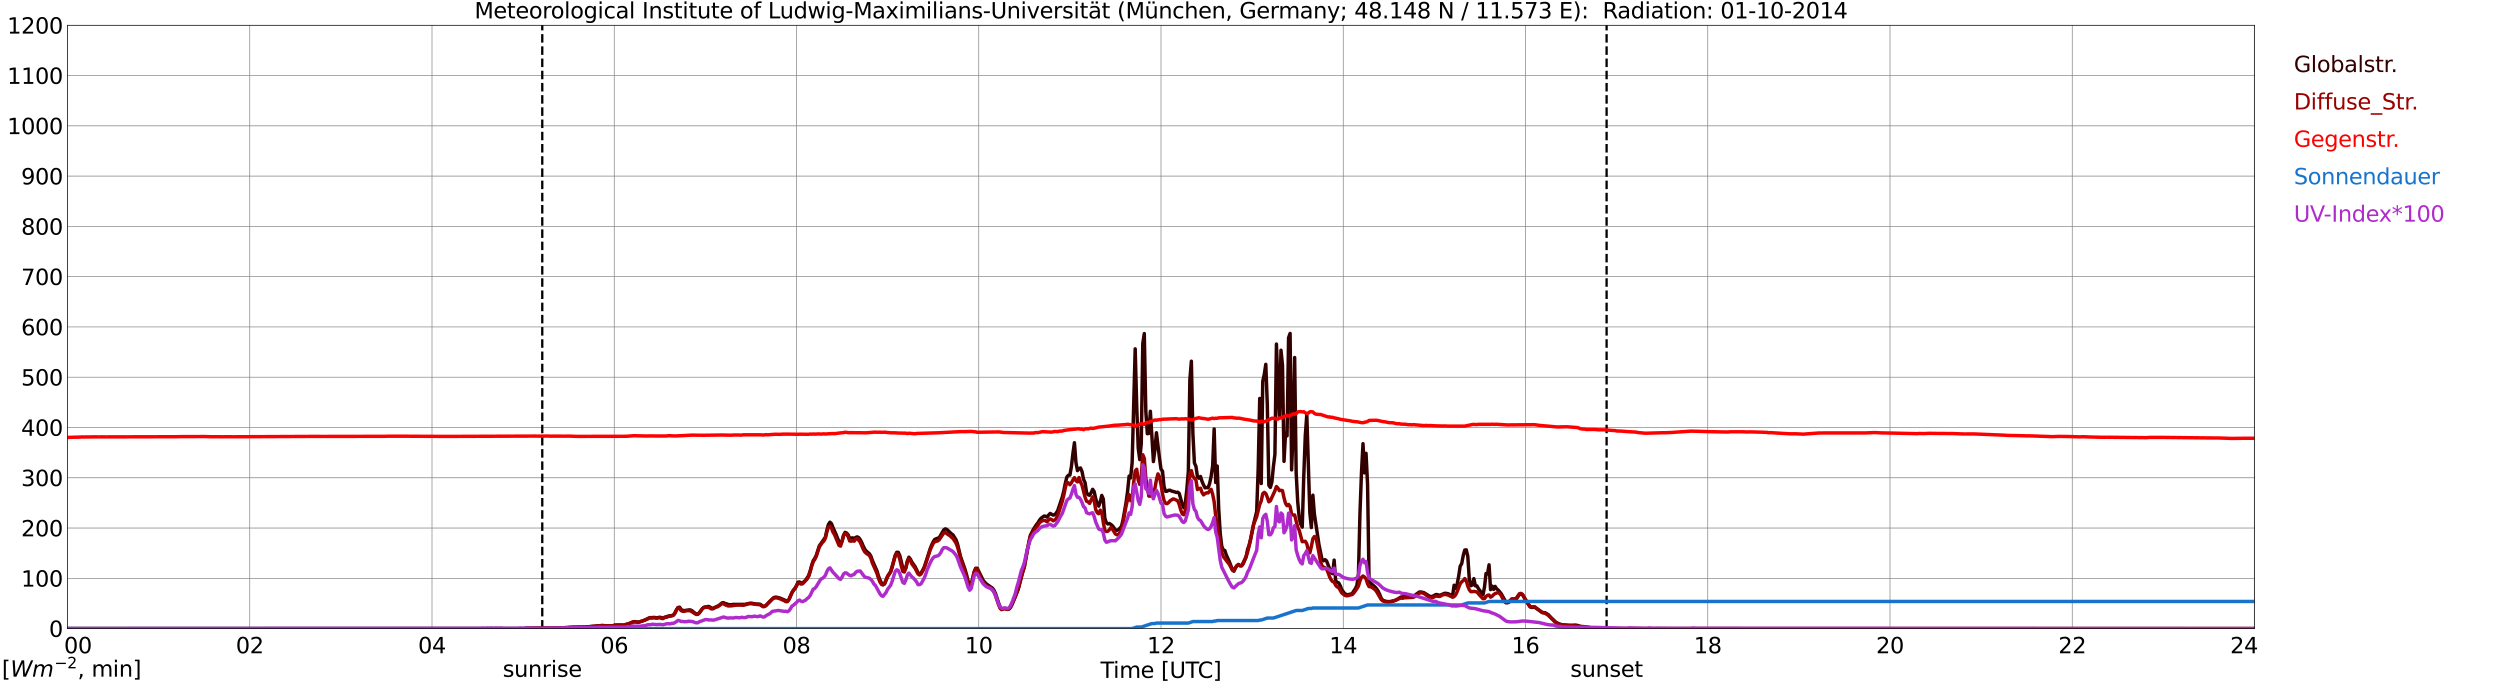 <?xml version="1.0" encoding="utf-8" standalone="no"?>
<!DOCTYPE svg PUBLIC "-//W3C//DTD SVG 1.1//EN"
  "http://www.w3.org/Graphics/SVG/1.1/DTD/svg11.dtd">
<svg xmlns:xlink="http://www.w3.org/1999/xlink" width="1085.4pt" height="296.64pt" viewBox="0 0 1085.4 296.64" xmlns="http://www.w3.org/2000/svg" version="1.1">
 <defs>
  <style type="text/css">*{stroke-linejoin: round; stroke-linecap: butt}</style>
 </defs>
 <g id="figure_1">
  <g id="patch_1">
   <path d="M 0 296.64 
L 1085.4 296.64 
L 1085.4 0 
L 0 0 
z
" style="fill: #ffffff"/>
  </g>
  <g id="axes_1">
   <g id="patch_2">
    <path d="M 29.306 272.909 
L 978.814 272.909 
L 978.814 10.976 
L 29.306 10.976 
z
" style="fill: #ffffff"/>
   </g>
   <g id="patch_3">
    <path d="M 978.814 272.909 
L 978.814 272.909 
L 978.814 10.976 
L 978.814 10.976 
z
" clip-path="url(#pede91c639d)" style="fill: #d3d3d3; opacity: 0.25; stroke: #d3d3d3; stroke-linejoin: miter"/>
   </g>
   <g id="matplotlib.axis_1">
    <g id="xtick_1">
     <g id="line2d_1">
      <path d="M 29.306 272.909 
L 29.306 10.976 
" clip-path="url(#pede91c639d)" style="fill: none; stroke: #808080; stroke-width: 0.3; stroke-linecap: square"/>
     </g>
     <g id="line2d_2"/>
     <g id="text_1">
      <!--    00 -->
      <g transform="translate(18.733 283.627) scale(0.095 -0.095)">
       <defs>
        <path id="DejaVuSans-20" transform="scale(0.016)"/>
        <path id="DejaVuSans-30" d="M 2034 4250 
Q 1547 4250 1301 3770 
Q 1056 3291 1056 2328 
Q 1056 1369 1301 889 
Q 1547 409 2034 409 
Q 2525 409 2770 889 
Q 3016 1369 3016 2328 
Q 3016 3291 2770 3770 
Q 2525 4250 2034 4250 
z
M 2034 4750 
Q 2819 4750 3233 4129 
Q 3647 3509 3647 2328 
Q 3647 1150 3233 529 
Q 2819 -91 2034 -91 
Q 1250 -91 836 529 
Q 422 1150 422 2328 
Q 422 3509 836 4129 
Q 1250 4750 2034 4750 
z
" transform="scale(0.016)"/>
       </defs>
       <use xlink:href="#DejaVuSans-20"/>
       <use xlink:href="#DejaVuSans-20" transform="translate(31.787 0)"/>
       <use xlink:href="#DejaVuSans-20" transform="translate(63.574 0)"/>
       <use xlink:href="#DejaVuSans-30" transform="translate(95.361 0)"/>
       <use xlink:href="#DejaVuSans-30" transform="translate(158.984 0)"/>
      </g>
     </g>
    </g>
    <g id="xtick_2">
     <g id="line2d_3">
      <path d="M 108.431 272.909 
L 108.431 10.976 
" clip-path="url(#pede91c639d)" style="fill: none; stroke: #808080; stroke-width: 0.3; stroke-linecap: square"/>
     </g>
     <g id="line2d_4"/>
     <g id="text_2">
      <!-- 02 -->
      <g transform="translate(102.387 283.627) scale(0.095 -0.095)">
       <defs>
        <path id="DejaVuSans-32" d="M 1228 531 
L 3431 531 
L 3431 0 
L 469 0 
L 469 531 
Q 828 903 1448 1529 
Q 2069 2156 2228 2338 
Q 2531 2678 2651 2914 
Q 2772 3150 2772 3378 
Q 2772 3750 2511 3984 
Q 2250 4219 1831 4219 
Q 1534 4219 1204 4116 
Q 875 4013 500 3803 
L 500 4441 
Q 881 4594 1212 4672 
Q 1544 4750 1819 4750 
Q 2544 4750 2975 4387 
Q 3406 4025 3406 3419 
Q 3406 3131 3298 2873 
Q 3191 2616 2906 2266 
Q 2828 2175 2409 1742 
Q 1991 1309 1228 531 
z
" transform="scale(0.016)"/>
       </defs>
       <use xlink:href="#DejaVuSans-30"/>
       <use xlink:href="#DejaVuSans-32" transform="translate(63.623 0)"/>
      </g>
     </g>
    </g>
    <g id="xtick_3">
     <g id="line2d_5">
      <path d="M 187.557 272.909 
L 187.557 10.976 
" clip-path="url(#pede91c639d)" style="fill: none; stroke: #808080; stroke-width: 0.3; stroke-linecap: square"/>
     </g>
     <g id="line2d_6"/>
     <g id="text_3">
      <!-- 04 -->
      <g transform="translate(181.513 283.627) scale(0.095 -0.095)">
       <defs>
        <path id="DejaVuSans-34" d="M 2419 4116 
L 825 1625 
L 2419 1625 
L 2419 4116 
z
M 2253 4666 
L 3047 4666 
L 3047 1625 
L 3713 1625 
L 3713 1100 
L 3047 1100 
L 3047 0 
L 2419 0 
L 2419 1100 
L 313 1100 
L 313 1709 
L 2253 4666 
z
" transform="scale(0.016)"/>
       </defs>
       <use xlink:href="#DejaVuSans-30"/>
       <use xlink:href="#DejaVuSans-34" transform="translate(63.623 0)"/>
      </g>
     </g>
    </g>
    <g id="xtick_4">
     <g id="line2d_7">
      <path d="M 266.683 272.909 
L 266.683 10.976 
" clip-path="url(#pede91c639d)" style="fill: none; stroke: #808080; stroke-width: 0.3; stroke-linecap: square"/>
     </g>
     <g id="line2d_8"/>
     <g id="text_4">
      <!-- 06 -->
      <g transform="translate(260.638 283.627) scale(0.095 -0.095)">
       <defs>
        <path id="DejaVuSans-36" d="M 2113 2584 
Q 1688 2584 1439 2293 
Q 1191 2003 1191 1497 
Q 1191 994 1439 701 
Q 1688 409 2113 409 
Q 2538 409 2786 701 
Q 3034 994 3034 1497 
Q 3034 2003 2786 2293 
Q 2538 2584 2113 2584 
z
M 3366 4563 
L 3366 3988 
Q 3128 4100 2886 4159 
Q 2644 4219 2406 4219 
Q 1781 4219 1451 3797 
Q 1122 3375 1075 2522 
Q 1259 2794 1537 2939 
Q 1816 3084 2150 3084 
Q 2853 3084 3261 2657 
Q 3669 2231 3669 1497 
Q 3669 778 3244 343 
Q 2819 -91 2113 -91 
Q 1303 -91 875 529 
Q 447 1150 447 2328 
Q 447 3434 972 4092 
Q 1497 4750 2381 4750 
Q 2619 4750 2861 4703 
Q 3103 4656 3366 4563 
z
" transform="scale(0.016)"/>
       </defs>
       <use xlink:href="#DejaVuSans-30"/>
       <use xlink:href="#DejaVuSans-36" transform="translate(63.623 0)"/>
      </g>
     </g>
    </g>
    <g id="xtick_5">
     <g id="line2d_9">
      <path d="M 345.808 272.909 
L 345.808 10.976 
" clip-path="url(#pede91c639d)" style="fill: none; stroke: #808080; stroke-width: 0.3; stroke-linecap: square"/>
     </g>
     <g id="line2d_10"/>
     <g id="text_5">
      <!-- 08 -->
      <g transform="translate(339.764 283.627) scale(0.095 -0.095)">
       <defs>
        <path id="DejaVuSans-38" d="M 2034 2216 
Q 1584 2216 1326 1975 
Q 1069 1734 1069 1313 
Q 1069 891 1326 650 
Q 1584 409 2034 409 
Q 2484 409 2743 651 
Q 3003 894 3003 1313 
Q 3003 1734 2745 1975 
Q 2488 2216 2034 2216 
z
M 1403 2484 
Q 997 2584 770 2862 
Q 544 3141 544 3541 
Q 544 4100 942 4425 
Q 1341 4750 2034 4750 
Q 2731 4750 3128 4425 
Q 3525 4100 3525 3541 
Q 3525 3141 3298 2862 
Q 3072 2584 2669 2484 
Q 3125 2378 3379 2068 
Q 3634 1759 3634 1313 
Q 3634 634 3220 271 
Q 2806 -91 2034 -91 
Q 1263 -91 848 271 
Q 434 634 434 1313 
Q 434 1759 690 2068 
Q 947 2378 1403 2484 
z
M 1172 3481 
Q 1172 3119 1398 2916 
Q 1625 2713 2034 2713 
Q 2441 2713 2670 2916 
Q 2900 3119 2900 3481 
Q 2900 3844 2670 4047 
Q 2441 4250 2034 4250 
Q 1625 4250 1398 4047 
Q 1172 3844 1172 3481 
z
" transform="scale(0.016)"/>
       </defs>
       <use xlink:href="#DejaVuSans-30"/>
       <use xlink:href="#DejaVuSans-38" transform="translate(63.623 0)"/>
      </g>
     </g>
    </g>
    <g id="xtick_6">
     <g id="line2d_11">
      <path d="M 424.934 272.909 
L 424.934 10.976 
" clip-path="url(#pede91c639d)" style="fill: none; stroke: #808080; stroke-width: 0.3; stroke-linecap: square"/>
     </g>
     <g id="line2d_12"/>
     <g id="text_6">
      <!-- 10 -->
      <g transform="translate(418.89 283.627) scale(0.095 -0.095)">
       <defs>
        <path id="DejaVuSans-31" d="M 794 531 
L 1825 531 
L 1825 4091 
L 703 3866 
L 703 4441 
L 1819 4666 
L 2450 4666 
L 2450 531 
L 3481 531 
L 3481 0 
L 794 0 
L 794 531 
z
" transform="scale(0.016)"/>
       </defs>
       <use xlink:href="#DejaVuSans-31"/>
       <use xlink:href="#DejaVuSans-30" transform="translate(63.623 0)"/>
      </g>
     </g>
    </g>
    <g id="xtick_7">
     <g id="line2d_13">
      <path d="M 504.06 272.909 
L 504.06 10.976 
" clip-path="url(#pede91c639d)" style="fill: none; stroke: #808080; stroke-width: 0.3; stroke-linecap: square"/>
     </g>
     <g id="line2d_14"/>
     <g id="text_7">
      <!-- 12 -->
      <g transform="translate(498.015 283.627) scale(0.095 -0.095)">
       <use xlink:href="#DejaVuSans-31"/>
       <use xlink:href="#DejaVuSans-32" transform="translate(63.623 0)"/>
      </g>
     </g>
    </g>
    <g id="xtick_8">
     <g id="line2d_15">
      <path d="M 583.185 272.909 
L 583.185 10.976 
" clip-path="url(#pede91c639d)" style="fill: none; stroke: #808080; stroke-width: 0.3; stroke-linecap: square"/>
     </g>
     <g id="line2d_16"/>
     <g id="text_8">
      <!-- 14 -->
      <g transform="translate(577.141 283.627) scale(0.095 -0.095)">
       <use xlink:href="#DejaVuSans-31"/>
       <use xlink:href="#DejaVuSans-34" transform="translate(63.623 0)"/>
      </g>
     </g>
    </g>
    <g id="xtick_9">
     <g id="line2d_17">
      <path d="M 662.311 272.909 
L 662.311 10.976 
" clip-path="url(#pede91c639d)" style="fill: none; stroke: #808080; stroke-width: 0.3; stroke-linecap: square"/>
     </g>
     <g id="line2d_18"/>
     <g id="text_9">
      <!-- 16 -->
      <g transform="translate(656.267 283.627) scale(0.095 -0.095)">
       <use xlink:href="#DejaVuSans-31"/>
       <use xlink:href="#DejaVuSans-36" transform="translate(63.623 0)"/>
      </g>
     </g>
    </g>
    <g id="xtick_10">
     <g id="line2d_19">
      <path d="M 741.437 272.909 
L 741.437 10.976 
" clip-path="url(#pede91c639d)" style="fill: none; stroke: #808080; stroke-width: 0.3; stroke-linecap: square"/>
     </g>
     <g id="line2d_20"/>
     <g id="text_10">
      <!-- 18 -->
      <g transform="translate(735.392 283.627) scale(0.095 -0.095)">
       <use xlink:href="#DejaVuSans-31"/>
       <use xlink:href="#DejaVuSans-38" transform="translate(63.623 0)"/>
      </g>
     </g>
    </g>
    <g id="xtick_11">
     <g id="line2d_21">
      <path d="M 820.562 272.909 
L 820.562 10.976 
" clip-path="url(#pede91c639d)" style="fill: none; stroke: #808080; stroke-width: 0.3; stroke-linecap: square"/>
     </g>
     <g id="line2d_22"/>
     <g id="text_11">
      <!-- 20 -->
      <g transform="translate(814.518 283.627) scale(0.095 -0.095)">
       <use xlink:href="#DejaVuSans-32"/>
       <use xlink:href="#DejaVuSans-30" transform="translate(63.623 0)"/>
      </g>
     </g>
    </g>
    <g id="xtick_12">
     <g id="line2d_23">
      <path d="M 899.688 272.909 
L 899.688 10.976 
" clip-path="url(#pede91c639d)" style="fill: none; stroke: #808080; stroke-width: 0.3; stroke-linecap: square"/>
     </g>
     <g id="line2d_24"/>
     <g id="text_12">
      <!-- 22 -->
      <g transform="translate(893.644 283.627) scale(0.095 -0.095)">
       <use xlink:href="#DejaVuSans-32"/>
       <use xlink:href="#DejaVuSans-32" transform="translate(63.623 0)"/>
      </g>
     </g>
    </g>
    <g id="xtick_13">
     <g id="line2d_25">
      <path d="M 978.814 272.909 
L 978.814 10.976 
" clip-path="url(#pede91c639d)" style="fill: none; stroke: #808080; stroke-width: 0.3; stroke-linecap: square"/>
     </g>
     <g id="line2d_26"/>
     <g id="text_13">
      <!-- 24    -->
      <g transform="translate(968.241 283.627) scale(0.095 -0.095)">
       <use xlink:href="#DejaVuSans-32"/>
       <use xlink:href="#DejaVuSans-34" transform="translate(63.623 0)"/>
       <use xlink:href="#DejaVuSans-20" transform="translate(127.246 0)"/>
       <use xlink:href="#DejaVuSans-20" transform="translate(159.033 0)"/>
       <use xlink:href="#DejaVuSans-20" transform="translate(190.82 0)"/>
      </g>
     </g>
    </g>
    <g id="text_14">
     <!-- Time [UTC] -->
     <g transform="translate(477.806 294.322) scale(0.095 -0.095)">
      <defs>
       <path id="DejaVuSans-54" d="M -19 4666 
L 3928 4666 
L 3928 4134 
L 2272 4134 
L 2272 0 
L 1638 0 
L 1638 4134 
L -19 4134 
L -19 4666 
z
" transform="scale(0.016)"/>
       <path id="DejaVuSans-69" d="M 603 3500 
L 1178 3500 
L 1178 0 
L 603 0 
L 603 3500 
z
M 603 4863 
L 1178 4863 
L 1178 4134 
L 603 4134 
L 603 4863 
z
" transform="scale(0.016)"/>
       <path id="DejaVuSans-6d" d="M 3328 2828 
Q 3544 3216 3844 3400 
Q 4144 3584 4550 3584 
Q 5097 3584 5394 3201 
Q 5691 2819 5691 2113 
L 5691 0 
L 5113 0 
L 5113 2094 
Q 5113 2597 4934 2840 
Q 4756 3084 4391 3084 
Q 3944 3084 3684 2787 
Q 3425 2491 3425 1978 
L 3425 0 
L 2847 0 
L 2847 2094 
Q 2847 2600 2669 2842 
Q 2491 3084 2119 3084 
Q 1678 3084 1418 2786 
Q 1159 2488 1159 1978 
L 1159 0 
L 581 0 
L 581 3500 
L 1159 3500 
L 1159 2956 
Q 1356 3278 1631 3431 
Q 1906 3584 2284 3584 
Q 2666 3584 2933 3390 
Q 3200 3197 3328 2828 
z
" transform="scale(0.016)"/>
       <path id="DejaVuSans-65" d="M 3597 1894 
L 3597 1613 
L 953 1613 
Q 991 1019 1311 708 
Q 1631 397 2203 397 
Q 2534 397 2845 478 
Q 3156 559 3463 722 
L 3463 178 
Q 3153 47 2828 -22 
Q 2503 -91 2169 -91 
Q 1331 -91 842 396 
Q 353 884 353 1716 
Q 353 2575 817 3079 
Q 1281 3584 2069 3584 
Q 2775 3584 3186 3129 
Q 3597 2675 3597 1894 
z
M 3022 2063 
Q 3016 2534 2758 2815 
Q 2500 3097 2075 3097 
Q 1594 3097 1305 2825 
Q 1016 2553 972 2059 
L 3022 2063 
z
" transform="scale(0.016)"/>
       <path id="DejaVuSans-5b" d="M 550 4863 
L 1875 4863 
L 1875 4416 
L 1125 4416 
L 1125 -397 
L 1875 -397 
L 1875 -844 
L 550 -844 
L 550 4863 
z
" transform="scale(0.016)"/>
       <path id="DejaVuSans-55" d="M 556 4666 
L 1191 4666 
L 1191 1831 
Q 1191 1081 1462 751 
Q 1734 422 2344 422 
Q 2950 422 3222 751 
Q 3494 1081 3494 1831 
L 3494 4666 
L 4128 4666 
L 4128 1753 
Q 4128 841 3676 375 
Q 3225 -91 2344 -91 
Q 1459 -91 1007 375 
Q 556 841 556 1753 
L 556 4666 
z
" transform="scale(0.016)"/>
       <path id="DejaVuSans-43" d="M 4122 4306 
L 4122 3641 
Q 3803 3938 3442 4084 
Q 3081 4231 2675 4231 
Q 1875 4231 1450 3742 
Q 1025 3253 1025 2328 
Q 1025 1406 1450 917 
Q 1875 428 2675 428 
Q 3081 428 3442 575 
Q 3803 722 4122 1019 
L 4122 359 
Q 3791 134 3420 21 
Q 3050 -91 2638 -91 
Q 1578 -91 968 557 
Q 359 1206 359 2328 
Q 359 3453 968 4101 
Q 1578 4750 2638 4750 
Q 3056 4750 3426 4639 
Q 3797 4528 4122 4306 
z
" transform="scale(0.016)"/>
       <path id="DejaVuSans-5d" d="M 1947 4863 
L 1947 -844 
L 622 -844 
L 622 -397 
L 1369 -397 
L 1369 4416 
L 622 4416 
L 622 4863 
L 1947 4863 
z
" transform="scale(0.016)"/>
      </defs>
      <use xlink:href="#DejaVuSans-54"/>
      <use xlink:href="#DejaVuSans-69" transform="translate(57.959 0)"/>
      <use xlink:href="#DejaVuSans-6d" transform="translate(85.742 0)"/>
      <use xlink:href="#DejaVuSans-65" transform="translate(183.154 0)"/>
      <use xlink:href="#DejaVuSans-20" transform="translate(244.678 0)"/>
      <use xlink:href="#DejaVuSans-5b" transform="translate(276.465 0)"/>
      <use xlink:href="#DejaVuSans-55" transform="translate(315.479 0)"/>
      <use xlink:href="#DejaVuSans-54" transform="translate(388.672 0)"/>
      <use xlink:href="#DejaVuSans-43" transform="translate(443.881 0)"/>
      <use xlink:href="#DejaVuSans-5d" transform="translate(513.705 0)"/>
     </g>
    </g>
   </g>
   <g id="matplotlib.axis_2">
    <g id="ytick_1">
     <g id="line2d_27">
      <path d="M 29.306 272.909 
L 978.814 272.909 
" clip-path="url(#pede91c639d)" style="fill: none; stroke: #808080; stroke-width: 0.3; stroke-linecap: square"/>
     </g>
     <g id="line2d_28"/>
     <g id="text_15">
      <!-- 0 -->
      <g transform="translate(21.261 276.518) scale(0.095 -0.095)">
       <use xlink:href="#DejaVuSans-30"/>
      </g>
     </g>
    </g>
    <g id="ytick_2">
     <g id="line2d_29">
      <path d="M 29.306 251.081 
L 978.814 251.081 
" clip-path="url(#pede91c639d)" style="fill: none; stroke: #808080; stroke-width: 0.3; stroke-linecap: square"/>
     </g>
     <g id="line2d_30"/>
     <g id="text_16">
      <!-- 100 -->
      <g transform="translate(9.173 254.69) scale(0.095 -0.095)">
       <use xlink:href="#DejaVuSans-31"/>
       <use xlink:href="#DejaVuSans-30" transform="translate(63.623 0)"/>
       <use xlink:href="#DejaVuSans-30" transform="translate(127.246 0)"/>
      </g>
     </g>
    </g>
    <g id="ytick_3">
     <g id="line2d_31">
      <path d="M 29.306 229.253 
L 978.814 229.253 
" clip-path="url(#pede91c639d)" style="fill: none; stroke: #808080; stroke-width: 0.3; stroke-linecap: square"/>
     </g>
     <g id="line2d_32"/>
     <g id="text_17">
      <!-- 200 -->
      <g transform="translate(9.173 232.863) scale(0.095 -0.095)">
       <use xlink:href="#DejaVuSans-32"/>
       <use xlink:href="#DejaVuSans-30" transform="translate(63.623 0)"/>
       <use xlink:href="#DejaVuSans-30" transform="translate(127.246 0)"/>
      </g>
     </g>
    </g>
    <g id="ytick_4">
     <g id="line2d_33">
      <path d="M 29.306 207.426 
L 978.814 207.426 
" clip-path="url(#pede91c639d)" style="fill: none; stroke: #808080; stroke-width: 0.3; stroke-linecap: square"/>
     </g>
     <g id="line2d_34"/>
     <g id="text_18">
      <!-- 300 -->
      <g transform="translate(9.173 211.035) scale(0.095 -0.095)">
       <defs>
        <path id="DejaVuSans-33" d="M 2597 2516 
Q 3050 2419 3304 2112 
Q 3559 1806 3559 1356 
Q 3559 666 3084 287 
Q 2609 -91 1734 -91 
Q 1441 -91 1130 -33 
Q 819 25 488 141 
L 488 750 
Q 750 597 1062 519 
Q 1375 441 1716 441 
Q 2309 441 2620 675 
Q 2931 909 2931 1356 
Q 2931 1769 2642 2001 
Q 2353 2234 1838 2234 
L 1294 2234 
L 1294 2753 
L 1863 2753 
Q 2328 2753 2575 2939 
Q 2822 3125 2822 3475 
Q 2822 3834 2567 4026 
Q 2313 4219 1838 4219 
Q 1578 4219 1281 4162 
Q 984 4106 628 3988 
L 628 4550 
Q 988 4650 1302 4700 
Q 1616 4750 1894 4750 
Q 2613 4750 3031 4423 
Q 3450 4097 3450 3541 
Q 3450 3153 3228 2886 
Q 3006 2619 2597 2516 
z
" transform="scale(0.016)"/>
       </defs>
       <use xlink:href="#DejaVuSans-33"/>
       <use xlink:href="#DejaVuSans-30" transform="translate(63.623 0)"/>
       <use xlink:href="#DejaVuSans-30" transform="translate(127.246 0)"/>
      </g>
     </g>
    </g>
    <g id="ytick_5">
     <g id="line2d_35">
      <path d="M 29.306 185.598 
L 978.814 185.598 
" clip-path="url(#pede91c639d)" style="fill: none; stroke: #808080; stroke-width: 0.3; stroke-linecap: square"/>
     </g>
     <g id="line2d_36"/>
     <g id="text_19">
      <!-- 400 -->
      <g transform="translate(9.173 189.207) scale(0.095 -0.095)">
       <use xlink:href="#DejaVuSans-34"/>
       <use xlink:href="#DejaVuSans-30" transform="translate(63.623 0)"/>
       <use xlink:href="#DejaVuSans-30" transform="translate(127.246 0)"/>
      </g>
     </g>
    </g>
    <g id="ytick_6">
     <g id="line2d_37">
      <path d="M 29.306 163.77 
L 978.814 163.77 
" clip-path="url(#pede91c639d)" style="fill: none; stroke: #808080; stroke-width: 0.3; stroke-linecap: square"/>
     </g>
     <g id="line2d_38"/>
     <g id="text_20">
      <!-- 500 -->
      <g transform="translate(9.173 167.379) scale(0.095 -0.095)">
       <defs>
        <path id="DejaVuSans-35" d="M 691 4666 
L 3169 4666 
L 3169 4134 
L 1269 4134 
L 1269 2991 
Q 1406 3038 1543 3061 
Q 1681 3084 1819 3084 
Q 2600 3084 3056 2656 
Q 3513 2228 3513 1497 
Q 3513 744 3044 326 
Q 2575 -91 1722 -91 
Q 1428 -91 1123 -41 
Q 819 9 494 109 
L 494 744 
Q 775 591 1075 516 
Q 1375 441 1709 441 
Q 2250 441 2565 725 
Q 2881 1009 2881 1497 
Q 2881 1984 2565 2268 
Q 2250 2553 1709 2553 
Q 1456 2553 1204 2497 
Q 953 2441 691 2322 
L 691 4666 
z
" transform="scale(0.016)"/>
       </defs>
       <use xlink:href="#DejaVuSans-35"/>
       <use xlink:href="#DejaVuSans-30" transform="translate(63.623 0)"/>
       <use xlink:href="#DejaVuSans-30" transform="translate(127.246 0)"/>
      </g>
     </g>
    </g>
    <g id="ytick_7">
     <g id="line2d_39">
      <path d="M 29.306 141.942 
L 978.814 141.942 
" clip-path="url(#pede91c639d)" style="fill: none; stroke: #808080; stroke-width: 0.3; stroke-linecap: square"/>
     </g>
     <g id="line2d_40"/>
     <g id="text_21">
      <!-- 600 -->
      <g transform="translate(9.173 145.551) scale(0.095 -0.095)">
       <use xlink:href="#DejaVuSans-36"/>
       <use xlink:href="#DejaVuSans-30" transform="translate(63.623 0)"/>
       <use xlink:href="#DejaVuSans-30" transform="translate(127.246 0)"/>
      </g>
     </g>
    </g>
    <g id="ytick_8">
     <g id="line2d_41">
      <path d="M 29.306 120.114 
L 978.814 120.114 
" clip-path="url(#pede91c639d)" style="fill: none; stroke: #808080; stroke-width: 0.3; stroke-linecap: square"/>
     </g>
     <g id="line2d_42"/>
     <g id="text_22">
      <!-- 700 -->
      <g transform="translate(9.173 123.724) scale(0.095 -0.095)">
       <defs>
        <path id="DejaVuSans-37" d="M 525 4666 
L 3525 4666 
L 3525 4397 
L 1831 0 
L 1172 0 
L 2766 4134 
L 525 4134 
L 525 4666 
z
" transform="scale(0.016)"/>
       </defs>
       <use xlink:href="#DejaVuSans-37"/>
       <use xlink:href="#DejaVuSans-30" transform="translate(63.623 0)"/>
       <use xlink:href="#DejaVuSans-30" transform="translate(127.246 0)"/>
      </g>
     </g>
    </g>
    <g id="ytick_9">
     <g id="line2d_43">
      <path d="M 29.306 98.287 
L 978.814 98.287 
" clip-path="url(#pede91c639d)" style="fill: none; stroke: #808080; stroke-width: 0.3; stroke-linecap: square"/>
     </g>
     <g id="line2d_44"/>
     <g id="text_23">
      <!-- 800 -->
      <g transform="translate(9.173 101.896) scale(0.095 -0.095)">
       <use xlink:href="#DejaVuSans-38"/>
       <use xlink:href="#DejaVuSans-30" transform="translate(63.623 0)"/>
       <use xlink:href="#DejaVuSans-30" transform="translate(127.246 0)"/>
      </g>
     </g>
    </g>
    <g id="ytick_10">
     <g id="line2d_45">
      <path d="M 29.306 76.459 
L 978.814 76.459 
" clip-path="url(#pede91c639d)" style="fill: none; stroke: #808080; stroke-width: 0.3; stroke-linecap: square"/>
     </g>
     <g id="line2d_46"/>
     <g id="text_24">
      <!-- 900 -->
      <g transform="translate(9.173 80.068) scale(0.095 -0.095)">
       <defs>
        <path id="DejaVuSans-39" d="M 703 97 
L 703 672 
Q 941 559 1184 500 
Q 1428 441 1663 441 
Q 2288 441 2617 861 
Q 2947 1281 2994 2138 
Q 2813 1869 2534 1725 
Q 2256 1581 1919 1581 
Q 1219 1581 811 2004 
Q 403 2428 403 3163 
Q 403 3881 828 4315 
Q 1253 4750 1959 4750 
Q 2769 4750 3195 4129 
Q 3622 3509 3622 2328 
Q 3622 1225 3098 567 
Q 2575 -91 1691 -91 
Q 1453 -91 1209 -44 
Q 966 3 703 97 
z
M 1959 2075 
Q 2384 2075 2632 2365 
Q 2881 2656 2881 3163 
Q 2881 3666 2632 3958 
Q 2384 4250 1959 4250 
Q 1534 4250 1286 3958 
Q 1038 3666 1038 3163 
Q 1038 2656 1286 2365 
Q 1534 2075 1959 2075 
z
" transform="scale(0.016)"/>
       </defs>
       <use xlink:href="#DejaVuSans-39"/>
       <use xlink:href="#DejaVuSans-30" transform="translate(63.623 0)"/>
       <use xlink:href="#DejaVuSans-30" transform="translate(127.246 0)"/>
      </g>
     </g>
    </g>
    <g id="ytick_11">
     <g id="line2d_47">
      <path d="M 29.306 54.631 
L 978.814 54.631 
" clip-path="url(#pede91c639d)" style="fill: none; stroke: #808080; stroke-width: 0.3; stroke-linecap: square"/>
     </g>
     <g id="line2d_48"/>
     <g id="text_25">
      <!-- 1000 -->
      <g transform="translate(3.128 58.24) scale(0.095 -0.095)">
       <use xlink:href="#DejaVuSans-31"/>
       <use xlink:href="#DejaVuSans-30" transform="translate(63.623 0)"/>
       <use xlink:href="#DejaVuSans-30" transform="translate(127.246 0)"/>
       <use xlink:href="#DejaVuSans-30" transform="translate(190.869 0)"/>
      </g>
     </g>
    </g>
    <g id="ytick_12">
     <g id="line2d_49">
      <path d="M 29.306 32.803 
L 978.814 32.803 
" clip-path="url(#pede91c639d)" style="fill: none; stroke: #808080; stroke-width: 0.3; stroke-linecap: square"/>
     </g>
     <g id="line2d_50"/>
     <g id="text_26">
      <!-- 1100 -->
      <g transform="translate(3.128 36.413) scale(0.095 -0.095)">
       <use xlink:href="#DejaVuSans-31"/>
       <use xlink:href="#DejaVuSans-31" transform="translate(63.623 0)"/>
       <use xlink:href="#DejaVuSans-30" transform="translate(127.246 0)"/>
       <use xlink:href="#DejaVuSans-30" transform="translate(190.869 0)"/>
      </g>
     </g>
    </g>
    <g id="ytick_13">
     <g id="line2d_51">
      <path d="M 29.306 10.976 
L 978.814 10.976 
" clip-path="url(#pede91c639d)" style="fill: none; stroke: #808080; stroke-width: 0.3; stroke-linecap: square"/>
     </g>
     <g id="line2d_52"/>
     <g id="text_27">
      <!-- 1200 -->
      <g transform="translate(3.128 14.585) scale(0.095 -0.095)">
       <use xlink:href="#DejaVuSans-31"/>
       <use xlink:href="#DejaVuSans-32" transform="translate(63.623 0)"/>
       <use xlink:href="#DejaVuSans-30" transform="translate(127.246 0)"/>
       <use xlink:href="#DejaVuSans-30" transform="translate(190.869 0)"/>
      </g>
     </g>
    </g>
   </g>
   <g id="line2d_53">
    <path d="M 235.428 272.909 
L 235.428 10.976 
" clip-path="url(#pede91c639d)" style="fill: none; stroke-dasharray: 3.7,1.6; stroke-dashoffset: 0; stroke: #000000"/>
   </g>
   <g id="line2d_54">
    <path d="M 697.522 272.909 
L 697.522 10.976 
" clip-path="url(#pede91c639d)" style="fill: none; stroke-dasharray: 3.7,1.6; stroke-dashoffset: 0; stroke: #000000"/>
   </g>
   <g id="line2d_55">
    <path d="M 29.306 272.909 
L 227.779 272.909 
L 228.439 272.745 
L 240.967 272.686 
L 242.945 272.597 
L 245.583 272.509 
L 248.88 272.302 
L 254.155 272.241 
L 261.408 271.56 
L 262.726 271.649 
L 264.045 271.708 
L 265.364 271.798 
L 266.683 271.531 
L 267.342 271.383 
L 269.32 271.352 
L 270.639 271.411 
L 272.617 270.909 
L 275.255 269.873 
L 277.233 270.108 
L 279.211 269.488 
L 280.53 268.925 
L 281.849 268.273 
L 282.508 268.124 
L 283.167 268.155 
L 283.827 268.037 
L 285.145 268.214 
L 286.464 267.978 
L 287.124 268.124 
L 287.783 268.39 
L 288.442 268.037 
L 290.42 267.415 
L 291.739 267.236 
L 292.399 267.028 
L 293.058 266.171 
L 293.717 264.75 
L 294.377 263.741 
L 295.036 263.623 
L 295.696 264.571 
L 296.355 265.016 
L 297.014 265.103 
L 298.992 264.809 
L 299.652 264.778 
L 300.311 265.075 
L 301.63 266.14 
L 302.289 266.526 
L 302.949 266.644 
L 303.608 266.112 
L 304.927 264.304 
L 305.586 263.682 
L 306.246 263.475 
L 306.905 263.475 
L 307.564 263.267 
L 308.224 263.534 
L 308.883 264.066 
L 309.543 264.038 
L 310.202 263.831 
L 311.521 263.178 
L 312.18 262.824 
L 313.499 261.729 
L 314.158 261.668 
L 314.818 262.023 
L 315.477 262.172 
L 316.136 262.469 
L 317.455 262.586 
L 318.114 262.41 
L 323.39 262.41 
L 324.708 262.082 
L 326.027 261.846 
L 328.005 262.202 
L 329.983 262.32 
L 331.302 263.209 
L 331.961 263.239 
L 332.621 262.824 
L 335.918 259.476 
L 336.577 259.269 
L 337.236 259.299 
L 338.555 259.624 
L 341.852 261.045 
L 342.512 260.336 
L 343.83 257.343 
L 344.49 256.219 
L 345.149 255.418 
L 345.808 254.264 
L 346.468 252.753 
L 347.127 252.666 
L 347.787 253.05 
L 348.446 253.109 
L 349.765 251.865 
L 351.083 249.911 
L 351.743 247.927 
L 352.402 245.439 
L 353.062 243.424 
L 353.721 242.446 
L 354.38 241.143 
L 355.699 237.026 
L 357.018 235.131 
L 358.337 233.265 
L 358.996 230.185 
L 359.655 227.728 
L 360.315 226.721 
L 360.974 227.313 
L 361.634 229.031 
L 362.952 231.962 
L 364.271 235.28 
L 364.93 236.05 
L 365.59 234.894 
L 366.249 232.318 
L 366.909 231.133 
L 367.568 231.43 
L 368.227 232.2 
L 368.887 233.68 
L 370.206 233.532 
L 370.865 233.769 
L 371.524 233.324 
L 372.184 233.088 
L 372.843 233.444 
L 373.502 234.333 
L 374.162 235.605 
L 374.821 237.205 
L 375.481 238.478 
L 376.14 239.307 
L 377.459 240.433 
L 378.118 241.499 
L 378.777 243.424 
L 380.756 247.896 
L 381.415 250.147 
L 382.074 251.836 
L 382.734 253.198 
L 383.393 253.82 
L 384.053 253.495 
L 385.371 250.326 
L 386.69 248.252 
L 387.349 246.209 
L 388.668 241.143 
L 389.328 239.781 
L 389.987 239.811 
L 390.646 241.173 
L 391.965 246.624 
L 392.624 247.541 
L 393.284 246.504 
L 393.943 243.631 
L 394.603 241.913 
L 395.262 242.743 
L 395.921 244.077 
L 397.24 245.912 
L 398.559 248.608 
L 399.218 249.141 
L 399.878 248.844 
L 401.196 246.445 
L 402.515 242.446 
L 403.834 238.27 
L 404.493 236.583 
L 405.153 235.221 
L 405.812 234.184 
L 407.79 233.414 
L 409.768 230.009 
L 410.428 229.622 
L 411.087 229.86 
L 413.065 231.755 
L 413.725 232.228 
L 415.043 234.302 
L 415.703 236.138 
L 417.022 241.647 
L 419 247.274 
L 419.659 249.584 
L 420.318 252.338 
L 420.978 254.264 
L 421.637 253.908 
L 422.956 248.342 
L 423.615 246.711 
L 424.275 246.711 
L 426.912 252.072 
L 428.231 253.524 
L 430.869 255.331 
L 431.528 256.248 
L 432.187 257.64 
L 433.506 261.639 
L 434.165 263.416 
L 434.825 264.394 
L 435.484 264.335 
L 436.144 264.127 
L 437.462 264.571 
L 438.122 264.422 
L 438.781 263.623 
L 439.44 262.379 
L 442.078 255.833 
L 444.056 248.252 
L 444.716 246.209 
L 446.694 235.308 
L 447.353 232.407 
L 448.672 229.801 
L 449.991 227.756 
L 450.65 226.988 
L 451.309 225.833 
L 451.969 225.003 
L 453.287 224.054 
L 453.947 224.115 
L 454.606 224.528 
L 455.266 223.611 
L 455.925 222.93 
L 457.244 223.639 
L 457.903 223.493 
L 458.563 222.751 
L 459.222 221.686 
L 461.2 215.762 
L 461.859 213.155 
L 462.519 209.809 
L 463.178 207.144 
L 463.838 206.343 
L 464.497 206.256 
L 465.156 202.641 
L 465.816 196.896 
L 466.475 192.216 
L 467.134 200.864 
L 467.794 204.33 
L 468.453 203.442 
L 469.113 203.176 
L 469.772 204.715 
L 470.431 208.122 
L 471.091 209.512 
L 471.75 213.867 
L 472.409 214.814 
L 473.069 215.022 
L 473.728 213.895 
L 474.388 212.446 
L 475.047 213.422 
L 475.706 216.502 
L 476.366 218.575 
L 477.025 219.73 
L 477.685 217.866 
L 478.344 215.111 
L 479.003 216.65 
L 479.663 224.973 
L 480.322 226.898 
L 480.981 227.49 
L 481.641 227.282 
L 482.3 227.697 
L 482.96 228.26 
L 484.278 230.096 
L 484.938 230.244 
L 485.597 229.95 
L 486.256 229.327 
L 486.916 228.467 
L 487.575 225.684 
L 488.894 218.16 
L 489.553 213.363 
L 490.213 206.699 
L 490.872 207.5 
L 491.532 200.836 
L 492.85 151.464 
L 493.51 176.046 
L 494.169 194.527 
L 494.828 199.533 
L 495.488 192.661 
L 496.147 149.154 
L 496.807 144.83 
L 497.466 178.445 
L 498.125 188.307 
L 498.785 188.158 
L 499.444 178.563 
L 500.763 200.39 
L 501.422 195.15 
L 502.082 187.892 
L 503.4 198.911 
L 504.06 203.708 
L 504.719 204.566 
L 505.379 211.261 
L 506.038 213.304 
L 506.697 213.273 
L 507.357 212.861 
L 508.016 212.861 
L 508.675 213.214 
L 509.994 213.542 
L 510.654 213.808 
L 511.313 213.688 
L 511.972 214.192 
L 513.291 219.02 
L 513.95 220.441 
L 514.61 218.457 
L 515.269 212.533 
L 515.929 204.597 
L 516.588 164.909 
L 517.247 156.824 
L 517.907 188.337 
L 518.566 201.013 
L 519.226 202.464 
L 519.885 207.054 
L 520.544 207.618 
L 521.204 206.878 
L 521.863 208.98 
L 522.522 210.549 
L 523.182 211.793 
L 523.841 211.675 
L 524.501 211.763 
L 525.16 209.958 
L 525.819 206.819 
L 526.479 202.287 
L 527.138 186.233 
L 527.797 209.484 
L 528.457 202.316 
L 529.116 220.856 
L 529.776 231.667 
L 530.435 237.116 
L 531.094 238.775 
L 531.754 238.982 
L 532.413 240.935 
L 533.732 243.869 
L 535.051 247.274 
L 535.71 247.986 
L 536.369 246.563 
L 537.029 245.556 
L 537.688 245.052 
L 538.348 245.615 
L 539.007 245.705 
L 539.666 244.906 
L 540.985 241.944 
L 541.644 238.537 
L 542.304 236.76 
L 542.963 234.243 
L 544.282 227.431 
L 545.601 222.1 
L 546.26 203.145 
L 546.919 172.994 
L 547.579 209.927 
L 548.238 165.59 
L 548.898 162.541 
L 549.557 158.186 
L 550.216 175.69 
L 550.876 210.698 
L 551.535 211.616 
L 552.195 209.335 
L 552.854 202.641 
L 553.513 197.311 
L 554.173 149.39 
L 554.832 167.605 
L 555.491 181.258 
L 556.151 152.055 
L 556.81 158.632 
L 557.47 200.301 
L 558.129 188.099 
L 558.788 189.226 
L 559.448 146.607 
L 560.107 144.769 
L 560.766 204.005 
L 561.426 186.709 
L 562.085 155.224 
L 562.745 205.337 
L 563.404 217.746 
L 564.063 224.707 
L 564.723 227.549 
L 565.382 228.854 
L 566.042 206.758 
L 566.701 189.195 
L 567.36 180.014 
L 568.679 222.633 
L 569.338 229.059 
L 569.998 214.991 
L 570.657 223.224 
L 572.635 236.404 
L 573.954 242.891 
L 574.613 243.483 
L 575.273 242.981 
L 575.932 243.513 
L 577.91 248.608 
L 578.57 249.051 
L 579.229 243.188 
L 579.889 252.072 
L 580.548 252.812 
L 581.207 253.08 
L 581.867 254.322 
L 582.526 256.012 
L 583.845 257.758 
L 584.504 258.086 
L 585.164 258.232 
L 585.823 258.024 
L 586.482 257.996 
L 587.142 257.551 
L 588.46 255.538 
L 589.12 254.115 
L 589.779 249.317 
L 590.439 222.84 
L 591.098 205.188 
L 591.757 192.631 
L 592.417 205.308 
L 593.076 196.806 
L 593.736 210.165 
L 594.395 252.013 
L 595.054 253.139 
L 597.032 254.886 
L 597.692 255.687 
L 598.351 256.693 
L 599.011 258.055 
L 599.67 259.773 
L 600.329 260.543 
L 600.989 260.869 
L 602.307 261.194 
L 603.626 261.165 
L 605.604 260.692 
L 606.264 260.426 
L 608.242 259.181 
L 608.901 259.24 
L 609.561 258.795 
L 610.22 258.618 
L 610.879 258.826 
L 612.198 258.854 
L 612.858 258.854 
L 614.176 258.529 
L 616.154 257.077 
L 616.814 256.99 
L 618.133 257.284 
L 619.451 258.086 
L 620.77 258.915 
L 621.429 259.033 
L 622.089 258.854 
L 623.408 258.114 
L 624.067 258.173 
L 624.726 258.439 
L 625.386 258.352 
L 626.705 257.789 
L 627.364 257.551 
L 628.683 257.758 
L 630.001 258.38 
L 630.661 258.5 
L 631.32 254.087 
L 631.98 255.538 
L 632.639 253.641 
L 633.298 250.118 
L 633.958 245.823 
L 634.617 244.699 
L 635.276 241.204 
L 635.936 238.805 
L 636.595 238.716 
L 637.255 241.529 
L 637.914 251.45 
L 638.573 254.294 
L 639.233 253.969 
L 639.892 251.214 
L 640.552 254.384 
L 641.211 254.353 
L 641.87 255.567 
L 643.189 257.343 
L 643.848 258.262 
L 644.508 254.886 
L 645.167 248.992 
L 645.827 249.23 
L 646.486 245.231 
L 647.145 255.981 
L 647.805 254.443 
L 648.464 255.894 
L 649.123 254.591 
L 649.783 255.656 
L 650.442 256.16 
L 651.761 257.758 
L 653.739 261.342 
L 654.399 261.668 
L 655.058 261.521 
L 656.377 260.336 
L 657.036 260.305 
L 657.695 260.426 
L 658.355 260.011 
L 659.674 258.086 
L 660.333 257.848 
L 660.992 258.145 
L 662.311 260.395 
L 662.97 261.521 
L 664.289 263.446 
L 664.949 263.713 
L 666.267 263.623 
L 668.905 265.4 
L 669.564 265.874 
L 670.883 266.053 
L 672.202 266.852 
L 673.521 268.273 
L 675.499 270.169 
L 676.817 270.82 
L 678.136 271.235 
L 681.433 271.501 
L 684.071 271.383 
L 685.389 271.649 
L 686.049 272.034 
L 687.368 272.154 
L 688.027 272.182 
L 688.686 272.42 
L 691.983 272.627 
L 693.302 272.776 
L 698.577 272.909 
L 978.154 272.909 
L 978.154 272.909 
" clip-path="url(#pede91c639d)" style="fill: none; stroke: #330000; stroke-width: 1.5; stroke-linecap: square"/>
   </g>
   <g id="line2d_56">
    <path d="M 29.306 272.909 
L 227.779 272.909 
L 229.098 272.736 
L 230.417 272.736 
L 240.967 272.653 
L 243.604 272.57 
L 245.583 272.485 
L 248.88 272.317 
L 250.198 272.317 
L 252.176 272.276 
L 254.155 272.276 
L 255.473 272.108 
L 260.748 271.689 
L 261.408 271.603 
L 262.726 271.689 
L 265.364 271.772 
L 267.342 271.394 
L 270.639 271.435 
L 273.277 270.722 
L 274.595 270.093 
L 275.255 270.008 
L 277.233 270.176 
L 279.87 269.296 
L 281.849 268.371 
L 282.508 268.288 
L 283.167 268.329 
L 283.827 268.205 
L 285.145 268.414 
L 285.805 268.246 
L 286.464 268.205 
L 287.124 268.456 
L 287.783 268.583 
L 288.442 268.12 
L 289.102 268.037 
L 290.42 267.616 
L 291.739 267.365 
L 292.399 267.07 
L 293.058 266.064 
L 293.717 264.763 
L 294.377 263.839 
L 295.036 264.09 
L 295.696 265.097 
L 296.355 265.391 
L 297.014 265.433 
L 297.674 265.223 
L 298.333 265.14 
L 299.652 265.14 
L 302.289 266.777 
L 302.949 266.692 
L 303.608 266.064 
L 304.927 264.258 
L 305.586 263.796 
L 306.246 263.671 
L 306.905 263.713 
L 307.564 263.628 
L 308.883 264.385 
L 309.543 264.341 
L 310.861 263.503 
L 311.521 263.46 
L 313.499 262.034 
L 314.158 262.159 
L 314.818 262.58 
L 316.136 263.082 
L 317.455 263.04 
L 319.433 262.748 
L 321.411 262.704 
L 322.73 262.789 
L 324.049 262.453 
L 324.708 262.202 
L 325.368 262.076 
L 326.686 262.159 
L 328.665 262.453 
L 329.324 262.453 
L 329.983 262.58 
L 331.302 263.418 
L 331.961 263.335 
L 332.621 262.831 
L 333.94 261.362 
L 335.258 260.061 
L 335.918 259.64 
L 337.236 259.557 
L 338.555 259.934 
L 340.533 260.816 
L 341.193 261.235 
L 341.852 261.194 
L 342.512 260.271 
L 343.83 257.291 
L 344.49 256.241 
L 345.149 255.569 
L 346.468 253.177 
L 347.127 253.177 
L 347.787 253.596 
L 348.446 253.471 
L 350.424 251.371 
L 351.083 250.238 
L 351.743 248.18 
L 352.402 245.705 
L 353.062 243.9 
L 353.721 242.891 
L 354.38 241.549 
L 355.699 237.519 
L 357.018 235.546 
L 357.677 234.918 
L 358.337 233.658 
L 358.996 230.886 
L 359.655 228.915 
L 360.315 228.452 
L 360.974 229.207 
L 361.634 231.013 
L 362.293 232.063 
L 364.271 236.806 
L 364.93 237.1 
L 365.59 235.042 
L 366.249 232.523 
L 366.909 231.685 
L 367.568 231.853 
L 368.227 233.027 
L 368.887 234.874 
L 369.546 234.959 
L 370.206 234.791 
L 370.865 234.959 
L 371.524 234.036 
L 372.184 233.741 
L 373.502 235.42 
L 374.821 238.526 
L 375.481 239.661 
L 376.14 240.248 
L 377.459 241.13 
L 378.118 242.472 
L 378.777 244.528 
L 380.096 247.469 
L 380.756 249.02 
L 381.415 251.12 
L 382.074 252.757 
L 382.734 253.764 
L 383.393 253.932 
L 384.053 253.303 
L 385.371 250.112 
L 386.69 248.139 
L 388.668 241.298 
L 389.328 240.331 
L 389.987 240.794 
L 390.646 242.808 
L 391.306 245.705 
L 391.965 248.097 
L 392.624 248.348 
L 393.284 246.67 
L 393.943 243.649 
L 394.603 242.431 
L 395.262 243.437 
L 395.921 244.864 
L 397.24 246.628 
L 398.559 249.189 
L 399.218 249.651 
L 399.878 249.189 
L 400.537 248.056 
L 401.196 246.628 
L 401.856 244.864 
L 403.834 238.737 
L 405.153 235.924 
L 405.812 235.21 
L 407.131 234.832 
L 407.79 234.328 
L 409.768 231.349 
L 410.428 231.222 
L 411.746 232.189 
L 412.406 232.567 
L 413.065 233.237 
L 413.725 233.741 
L 415.043 235.756 
L 415.703 237.434 
L 417.681 244.572 
L 419 248.307 
L 420.318 253.428 
L 420.978 254.772 
L 421.637 254.1 
L 422.956 248.224 
L 423.615 246.879 
L 424.275 247.132 
L 425.593 250.407 
L 426.253 251.834 
L 426.912 252.925 
L 428.231 254.226 
L 428.89 254.687 
L 429.55 254.897 
L 430.209 255.274 
L 430.869 255.946 
L 431.528 256.955 
L 432.187 258.548 
L 433.506 262.453 
L 434.165 264.049 
L 434.825 264.678 
L 436.144 264.173 
L 436.803 264.468 
L 437.462 264.595 
L 438.122 264.258 
L 438.781 263.377 
L 440.759 259.138 
L 442.078 255.527 
L 443.397 250.321 
L 444.716 246.041 
L 446.034 238.694 
L 447.353 232.944 
L 449.331 229.627 
L 450.65 228.033 
L 451.309 226.983 
L 451.969 226.396 
L 452.628 226.101 
L 453.287 225.933 
L 453.947 226.06 
L 454.606 226.564 
L 455.266 225.724 
L 455.925 225.305 
L 456.584 225.597 
L 457.244 226.101 
L 457.903 225.807 
L 458.563 225.137 
L 459.222 223.792 
L 461.2 217.706 
L 461.859 215.019 
L 462.519 211.745 
L 463.178 209.394 
L 463.838 209.648 
L 464.497 210.444 
L 465.156 209.648 
L 465.816 208.388 
L 466.475 207.38 
L 467.134 208.681 
L 467.794 209.226 
L 468.453 207.338 
L 469.113 209.311 
L 469.772 210.654 
L 471.091 215.901 
L 471.75 217.621 
L 472.409 217.874 
L 473.069 218.547 
L 474.388 215.692 
L 475.047 217.37 
L 475.706 221.232 
L 476.366 222.618 
L 477.025 223.037 
L 477.685 221.485 
L 478.344 222.367 
L 479.003 226.815 
L 479.663 230.216 
L 480.322 230.762 
L 480.981 230.635 
L 481.641 230.006 
L 482.3 229.081 
L 482.96 229.712 
L 484.278 231.853 
L 484.938 232.189 
L 485.597 232.021 
L 486.256 231.181 
L 486.916 230.048 
L 487.575 226.942 
L 488.894 219.68 
L 489.553 216.825 
L 490.213 214.768 
L 490.872 217.412 
L 491.532 216.698 
L 492.191 209.48 
L 492.85 204.525 
L 493.51 203.728 
L 494.169 208.513 
L 494.828 210.318 
L 495.488 206.919 
L 496.147 197.431 
L 496.807 198.985 
L 497.466 207.589 
L 498.785 215.397 
L 499.444 215.397 
L 500.103 215.019 
L 500.763 214.181 
L 501.422 211.955 
L 502.082 208.262 
L 502.741 205.743 
L 503.4 207.044 
L 504.06 210.361 
L 504.719 214.391 
L 505.379 217.329 
L 506.038 218.503 
L 506.697 218.671 
L 507.357 218.167 
L 508.016 217.412 
L 509.335 216.615 
L 509.994 216.783 
L 511.313 217.412 
L 511.972 219.007 
L 512.632 221.4 
L 513.291 223.122 
L 513.95 223.458 
L 514.61 221.653 
L 515.269 218.125 
L 515.929 213.09 
L 516.588 205.743 
L 517.247 204.315 
L 517.907 206.834 
L 519.226 208.43 
L 519.885 212.544 
L 520.544 212.164 
L 521.204 211.955 
L 521.863 213.801 
L 522.522 214.851 
L 523.182 214.306 
L 523.841 213.928 
L 524.501 214.013 
L 525.819 212.459 
L 526.479 214.559 
L 527.138 217.833 
L 527.797 223.919 
L 530.435 239.744 
L 531.094 241.632 
L 533.732 245.033 
L 535.051 247.551 
L 535.71 247.803 
L 536.369 246.46 
L 537.029 245.578 
L 537.688 245.242 
L 538.348 245.62 
L 539.007 245.495 
L 539.666 244.487 
L 540.985 241.632 
L 541.644 239.744 
L 542.304 237.057 
L 544.282 227.697 
L 545.601 224.296 
L 546.919 219.049 
L 547.579 217.497 
L 548.238 214.347 
L 548.898 213.76 
L 549.557 214.264 
L 550.216 215.86 
L 550.876 217.874 
L 551.535 217.412 
L 552.854 214.515 
L 553.513 213.09 
L 554.173 211.241 
L 554.832 211.955 
L 555.491 213.046 
L 556.151 212.837 
L 556.81 213.046 
L 557.47 216.152 
L 558.129 218.547 
L 558.788 219.553 
L 559.448 219.007 
L 560.107 219.889 
L 560.766 223.246 
L 561.426 223.582 
L 562.085 223.582 
L 563.404 228.956 
L 564.063 230.216 
L 565.382 235.169 
L 566.701 235.001 
L 567.36 236.133 
L 568.02 238.652 
L 568.679 240.038 
L 569.338 237.31 
L 569.998 233.909 
L 570.657 232.944 
L 571.317 233.195 
L 572.635 240.038 
L 573.295 243.773 
L 573.954 245.705 
L 574.613 246.209 
L 575.273 246.502 
L 575.932 247.089 
L 576.592 248.601 
L 577.251 250.407 
L 577.91 251.707 
L 578.57 252.504 
L 579.229 252.714 
L 579.889 254.1 
L 580.548 254.814 
L 581.207 255.108 
L 582.526 257.415 
L 583.845 258.465 
L 584.504 258.633 
L 585.164 258.633 
L 587.142 258.088 
L 587.801 257.415 
L 589.12 255.569 
L 589.779 254.436 
L 590.439 252.212 
L 591.098 250.658 
L 591.757 250.07 
L 592.417 250.531 
L 593.076 251.33 
L 593.736 253.428 
L 594.395 254.687 
L 595.054 254.728 
L 595.714 255.065 
L 597.032 256.032 
L 597.692 256.911 
L 599.67 260.312 
L 600.329 260.858 
L 601.648 261.32 
L 602.967 261.362 
L 603.626 261.32 
L 604.945 260.984 
L 608.242 259.598 
L 608.901 259.766 
L 609.561 259.557 
L 613.517 259.347 
L 614.176 259.053 
L 616.154 257.584 
L 616.814 257.333 
L 617.473 257.415 
L 618.133 257.625 
L 620.77 259.515 
L 621.429 259.598 
L 622.089 259.43 
L 623.408 258.76 
L 624.726 258.97 
L 625.386 258.843 
L 626.045 258.382 
L 627.364 258.046 
L 628.683 258.339 
L 630.661 259.306 
L 631.32 259.011 
L 631.98 258.256 
L 632.639 256.87 
L 633.958 253.428 
L 634.617 252.589 
L 635.276 252.085 
L 635.936 251.203 
L 636.595 252.127 
L 637.255 254.477 
L 637.914 256.073 
L 638.573 256.87 
L 639.233 256.87 
L 639.892 256.745 
L 641.211 256.996 
L 642.53 258.548 
L 643.848 259.934 
L 644.508 259.893 
L 645.167 258.97 
L 645.827 258.465 
L 646.486 258.339 
L 647.145 259.262 
L 647.805 258.884 
L 648.464 258.171 
L 649.123 257.71 
L 650.442 257.247 
L 651.102 257.71 
L 651.761 258.592 
L 653.08 261.152 
L 653.739 261.698 
L 654.399 261.657 
L 655.058 261.277 
L 656.377 259.976 
L 657.695 259.976 
L 658.355 259.64 
L 659.674 257.752 
L 660.333 257.625 
L 660.992 258.046 
L 662.311 260.312 
L 664.289 263.377 
L 665.608 263.46 
L 666.267 263.418 
L 669.564 265.978 
L 670.883 266.273 
L 672.202 267.155 
L 675.499 270.344 
L 677.477 271.267 
L 687.368 272.025 
L 688.686 272.191 
L 689.346 272.234 
L 690.005 272.402 
L 691.324 272.57 
L 693.961 272.821 
L 696.599 272.909 
L 978.154 272.909 
L 978.154 272.909 
" clip-path="url(#pede91c639d)" style="fill: none; stroke: #990000; stroke-width: 1.5; stroke-linecap: square"/>
   </g>
   <g id="line2d_57">
    <path d="M 29.306 189.926 
L 31.943 189.826 
L 33.921 189.793 
L 35.9 189.701 
L 36.559 189.756 
L 37.218 189.686 
L 38.537 189.712 
L 40.515 189.671 
L 43.153 189.688 
L 44.472 189.656 
L 45.79 189.688 
L 47.768 189.677 
L 76.781 189.603 
L 78.759 189.559 
L 86.672 189.54 
L 88.65 189.525 
L 91.947 189.621 
L 93.925 189.599 
L 96.563 189.632 
L 98.541 189.599 
L 101.178 189.629 
L 137.444 189.463 
L 139.422 189.483 
L 167.116 189.433 
L 168.435 189.387 
L 175.688 189.381 
L 177.666 189.396 
L 192.832 189.472 
L 194.81 189.472 
L 230.417 189.337 
L 231.736 189.33 
L 235.033 189.348 
L 237.67 189.302 
L 238.989 189.37 
L 240.967 189.346 
L 244.923 189.367 
L 247.561 189.343 
L 249.539 189.444 
L 251.517 189.461 
L 271.958 189.42 
L 275.255 189.16 
L 276.573 189.208 
L 280.53 189.293 
L 283.167 189.254 
L 284.486 189.302 
L 289.102 189.302 
L 290.42 189.151 
L 293.058 189.282 
L 297.014 189.101 
L 300.311 188.911 
L 304.267 188.961 
L 305.586 188.972 
L 313.499 188.861 
L 317.455 188.948 
L 318.774 188.841 
L 322.071 188.892 
L 322.73 188.769 
L 326.686 188.782 
L 330.643 188.785 
L 331.302 188.878 
L 332.621 188.699 
L 333.28 188.782 
L 336.577 188.527 
L 338.555 188.582 
L 339.874 188.479 
L 344.49 188.501 
L 345.808 188.551 
L 347.787 188.507 
L 351.083 188.555 
L 351.743 188.435 
L 352.402 188.501 
L 353.062 188.427 
L 353.721 188.479 
L 355.699 188.379 
L 356.359 188.486 
L 357.677 188.35 
L 358.337 188.442 
L 359.655 188.32 
L 361.634 188.23 
L 362.293 188.285 
L 364.93 187.942 
L 366.249 187.833 
L 366.909 187.647 
L 368.227 187.833 
L 376.14 187.907 
L 377.459 187.796 
L 378.777 187.702 
L 380.096 187.604 
L 380.756 187.687 
L 382.074 187.636 
L 382.734 187.706 
L 384.053 187.645 
L 386.69 187.909 
L 388.668 187.916 
L 389.987 188.005 
L 393.284 188.064 
L 393.943 188.235 
L 394.603 188.082 
L 397.24 188.331 
L 397.899 188.187 
L 407.79 187.881 
L 417.022 187.396 
L 419 187.403 
L 421.637 187.305 
L 423.615 187.512 
L 424.275 187.68 
L 425.593 187.647 
L 433.506 187.523 
L 434.165 187.56 
L 435.484 187.757 
L 447.353 188.04 
L 448.012 187.96 
L 448.672 188.064 
L 449.331 187.818 
L 450.65 187.824 
L 452.628 187.409 
L 456.584 187.61 
L 457.903 187.331 
L 459.222 187.407 
L 459.881 187.198 
L 461.2 187.154 
L 461.859 186.892 
L 463.838 186.613 
L 468.453 186.133 
L 469.113 186.346 
L 469.772 186.292 
L 470.431 186.549 
L 471.091 186.244 
L 471.75 186.122 
L 472.409 186.213 
L 473.728 185.847 
L 474.388 186.03 
L 475.706 185.757 
L 477.025 185.428 
L 481.641 184.965 
L 483.619 184.648 
L 485.597 184.557 
L 488.894 184.308 
L 489.553 184.201 
L 491.532 184.467 
L 492.191 184.696 
L 492.85 185.148 
L 493.51 184.882 
L 494.169 184.426 
L 495.488 183.932 
L 496.807 184.244 
L 497.466 183.631 
L 498.125 183.389 
L 498.785 183.491 
L 499.444 182.926 
L 500.103 182.832 
L 501.422 182.328 
L 502.082 182.437 
L 503.4 182.177 
L 504.06 182.201 
L 504.719 182.011 
L 510.654 181.765 
L 511.972 181.974 
L 513.291 181.83 
L 513.95 181.911 
L 514.61 181.774 
L 515.929 181.961 
L 517.247 182.356 
L 517.907 182.33 
L 518.566 181.828 
L 520.544 181.352 
L 521.204 181.542 
L 523.182 181.784 
L 524.501 182.035 
L 526.479 181.544 
L 527.138 181.728 
L 527.797 181.573 
L 528.457 181.627 
L 529.116 181.411 
L 535.051 181.234 
L 535.71 181.466 
L 536.369 181.455 
L 537.029 181.595 
L 537.688 181.525 
L 538.348 181.603 
L 539.666 181.9 
L 542.963 182.437 
L 544.282 182.738 
L 545.601 182.826 
L 546.26 182.961 
L 546.919 183.319 
L 547.579 182.891 
L 548.898 183.109 
L 549.557 182.895 
L 552.195 181.566 
L 553.513 181.636 
L 554.173 181.959 
L 554.832 181.966 
L 555.491 181.453 
L 556.151 181.481 
L 556.81 181.276 
L 557.47 180.793 
L 558.788 180.344 
L 559.448 180.693 
L 560.107 180.479 
L 561.426 179.661 
L 562.085 179.848 
L 562.745 179.547 
L 563.404 178.86 
L 564.063 178.724 
L 564.723 178.702 
L 565.382 178.827 
L 566.042 178.768 
L 566.701 179.248 
L 567.36 179.499 
L 568.02 179.324 
L 568.679 178.794 
L 569.338 178.711 
L 569.998 178.853 
L 570.657 179.497 
L 571.317 179.818 
L 572.635 179.938 
L 573.295 179.927 
L 576.592 181.031 
L 577.251 180.992 
L 577.91 181.186 
L 578.57 181.175 
L 579.229 181.416 
L 581.207 181.813 
L 581.867 182.044 
L 586.482 182.749 
L 587.142 182.946 
L 587.801 182.959 
L 588.46 183.098 
L 589.12 183.109 
L 591.098 183.491 
L 591.757 183.524 
L 593.736 183.022 
L 594.395 182.52 
L 597.692 182.457 
L 600.329 183.02 
L 601.648 183.192 
L 602.967 183.498 
L 604.286 183.522 
L 604.945 183.583 
L 606.264 183.954 
L 607.582 183.972 
L 608.242 184.14 
L 609.561 184.164 
L 610.22 184.199 
L 611.539 184.415 
L 612.198 184.338 
L 612.858 184.467 
L 613.517 184.351 
L 618.133 184.77 
L 619.451 184.692 
L 620.111 184.801 
L 620.77 184.738 
L 623.408 184.891 
L 626.705 184.963 
L 627.364 184.93 
L 628.683 185.013 
L 635.936 185.002 
L 639.233 184.299 
L 639.892 184.255 
L 641.211 184.338 
L 641.87 184.225 
L 647.145 184.242 
L 647.805 184.159 
L 648.464 184.242 
L 649.783 184.201 
L 654.399 184.485 
L 666.267 184.375 
L 668.246 184.668 
L 676.158 185.375 
L 680.114 185.277 
L 684.73 185.615 
L 685.389 185.779 
L 686.049 186.141 
L 687.368 186.294 
L 688.027 186.288 
L 688.686 186.469 
L 691.324 186.445 
L 692.643 186.477 
L 693.961 186.602 
L 696.599 186.617 
L 700.555 186.921 
L 701.215 186.955 
L 701.874 187.115 
L 703.852 187.169 
L 706.49 187.375 
L 710.446 187.619 
L 711.105 187.791 
L 713.083 187.975 
L 714.402 188.086 
L 716.38 188.027 
L 721.655 187.881 
L 722.974 187.883 
L 725.612 187.765 
L 734.184 187.178 
L 736.821 187.246 
L 738.799 187.305 
L 741.437 187.392 
L 750.009 187.569 
L 751.327 187.455 
L 756.602 187.455 
L 758.581 187.547 
L 759.899 187.501 
L 765.174 187.65 
L 766.493 187.715 
L 767.153 187.717 
L 767.812 187.896 
L 768.471 187.82 
L 777.043 188.339 
L 779.681 188.333 
L 782.978 188.496 
L 784.296 188.383 
L 789.572 187.988 
L 792.209 187.968 
L 810.012 187.951 
L 813.969 187.798 
L 817.265 187.97 
L 819.244 187.977 
L 832.431 188.276 
L 833.091 188.184 
L 835.069 188.243 
L 837.706 188.132 
L 840.344 188.173 
L 847.597 188.23 
L 850.894 188.35 
L 852.872 188.414 
L 856.828 188.387 
L 869.357 188.9 
L 871.994 189.051 
L 874.632 189.09 
L 879.907 189.228 
L 881.885 189.25 
L 891.116 189.575 
L 893.754 189.474 
L 897.051 189.496 
L 902.985 189.671 
L 904.304 189.603 
L 907.601 189.725 
L 912.216 189.841 
L 914.854 189.83 
L 931.998 190.018 
L 933.316 189.893 
L 935.954 189.893 
L 937.273 189.909 
L 939.251 189.909 
L 959.692 190.144 
L 962.989 190.149 
L 968.923 190.343 
L 973.539 190.289 
L 978.154 190.273 
L 978.154 190.273 
" clip-path="url(#pede91c639d)" style="fill: none; stroke: #ff0000; stroke-width: 1.5; stroke-linecap: square"/>
   </g>
   <g id="line2d_58">
    <path d="M 29.306 272.909 
L 491.532 272.909 
L 493.51 272.254 
L 495.488 272.254 
L 500.103 270.726 
L 501.422 270.726 
L 502.082 270.508 
L 515.929 270.508 
L 517.907 269.853 
L 526.479 269.853 
L 527.138 269.635 
L 527.797 269.635 
L 528.457 269.416 
L 546.26 269.416 
L 546.919 269.198 
L 547.579 269.198 
L 550.216 268.325 
L 552.854 268.325 
L 562.745 265.051 
L 565.382 265.051 
L 568.02 264.178 
L 569.338 264.178 
L 569.998 263.959 
L 589.779 263.959 
L 593.736 262.65 
L 634.617 262.65 
L 637.255 261.777 
L 644.508 261.777 
L 646.486 261.122 
L 978.154 261.122 
L 978.154 261.122 
" clip-path="url(#pede91c639d)" style="fill: none; stroke: #1773cc; stroke-width: 1.5; stroke-linecap: square"/>
   </g>
   <g id="line2d_59">
    <path d="M 29.306 272.909 
L 208.657 272.821 
L 209.317 272.734 
L 210.635 272.821 
L 211.295 272.691 
L 212.614 272.821 
L 213.273 272.669 
L 214.592 272.821 
L 215.251 272.669 
L 216.57 272.821 
L 217.229 272.669 
L 218.548 272.821 
L 225.142 272.821 
L 225.801 272.669 
L 227.12 272.821 
L 227.779 272.647 
L 229.098 272.821 
L 229.757 272.647 
L 231.076 272.8 
L 237.67 272.8 
L 238.329 272.669 
L 239.648 272.778 
L 240.308 272.625 
L 240.967 272.756 
L 241.626 272.756 
L 242.286 272.581 
L 242.945 272.734 
L 243.604 272.734 
L 244.264 272.56 
L 244.923 272.691 
L 245.583 272.691 
L 246.242 272.494 
L 246.901 272.647 
L 247.561 272.669 
L 248.22 272.494 
L 249.539 272.647 
L 250.198 272.472 
L 251.517 272.625 
L 252.176 272.45 
L 253.495 272.625 
L 254.155 272.45 
L 255.473 272.56 
L 256.133 272.385 
L 257.451 272.538 
L 258.111 272.341 
L 259.43 272.472 
L 260.089 272.254 
L 261.408 272.385 
L 271.298 272.276 
L 271.958 272.254 
L 272.617 272.036 
L 273.277 272.101 
L 273.936 272.014 
L 274.595 271.73 
L 275.914 271.905 
L 276.573 271.839 
L 277.892 271.883 
L 280.53 271.512 
L 281.189 271.228 
L 282.508 271.228 
L 283.167 271.01 
L 285.145 271.184 
L 286.464 271.097 
L 287.783 271.25 
L 289.761 270.77 
L 291.08 270.857 
L 291.739 270.595 
L 292.399 270.661 
L 293.717 269.853 
L 294.377 269.351 
L 295.036 269.504 
L 295.696 269.853 
L 296.355 269.766 
L 297.014 269.94 
L 298.333 269.853 
L 298.992 269.678 
L 300.971 269.918 
L 301.63 270.268 
L 302.289 270.399 
L 302.949 270.399 
L 303.608 269.94 
L 305.586 269.242 
L 306.246 268.958 
L 308.224 269.176 
L 308.883 269.133 
L 309.543 269.242 
L 310.202 269.154 
L 314.158 267.867 
L 315.477 268.281 
L 316.136 268.369 
L 316.796 268.259 
L 318.114 268.303 
L 318.774 268.259 
L 319.433 268.085 
L 320.752 268.194 
L 321.411 268.194 
L 322.071 267.976 
L 322.73 268.129 
L 323.39 268.15 
L 324.049 268.019 
L 324.708 267.648 
L 326.686 267.736 
L 327.346 267.496 
L 328.665 267.714 
L 329.324 267.648 
L 329.983 267.386 
L 331.302 267.91 
L 331.961 267.823 
L 332.621 267.255 
L 333.94 266.579 
L 334.599 266.142 
L 335.258 265.444 
L 337.896 265.029 
L 339.874 265.335 
L 340.533 265.422 
L 341.193 265.378 
L 341.852 265.596 
L 342.512 265.204 
L 343.171 264.33 
L 343.83 263.152 
L 344.49 262.759 
L 345.808 261.558 
L 346.468 260.838 
L 347.127 260.532 
L 347.787 261.034 
L 348.446 261.209 
L 349.765 260.532 
L 350.424 259.878 
L 351.083 259.397 
L 351.743 258.546 
L 353.062 255.774 
L 353.721 255.49 
L 354.38 254.683 
L 356.359 251.43 
L 357.018 251.125 
L 357.677 250.601 
L 358.337 249.815 
L 358.996 248.112 
L 359.655 246.977 
L 360.315 246.541 
L 361.634 248.418 
L 364.271 251.234 
L 364.93 251.539 
L 365.59 250.535 
L 366.249 249.204 
L 366.909 248.702 
L 367.568 248.789 
L 368.227 249.378 
L 368.887 249.793 
L 369.546 249.99 
L 370.206 249.575 
L 370.865 249.378 
L 371.524 248.484 
L 372.184 248.003 
L 373.502 247.916 
L 374.821 249.728 
L 375.481 250.535 
L 377.459 251.037 
L 378.118 251.605 
L 378.777 252.413 
L 379.437 253.591 
L 380.096 254.246 
L 382.074 257.869 
L 382.734 258.677 
L 383.393 258.874 
L 384.712 257.215 
L 385.371 255.818 
L 386.69 254.071 
L 387.349 252.325 
L 388.668 248.112 
L 389.328 247.392 
L 389.987 247.676 
L 390.646 249.051 
L 391.965 252.871 
L 392.624 253.264 
L 393.284 251.758 
L 393.943 249.597 
L 394.603 248.833 
L 395.921 250.47 
L 396.581 250.994 
L 397.899 252.543 
L 398.559 253.81 
L 399.218 253.831 
L 399.878 253.46 
L 401.196 251.125 
L 401.856 249.531 
L 402.515 247.414 
L 403.834 244.38 
L 404.493 243.114 
L 405.153 242.153 
L 405.812 241.63 
L 407.131 241.324 
L 407.79 240.866 
L 408.45 239.927 
L 409.109 238.53 
L 409.768 237.788 
L 410.428 237.744 
L 411.087 237.875 
L 413.065 239.032 
L 413.725 239.447 
L 415.043 241.04 
L 415.703 242.372 
L 417.022 246.192 
L 418.34 249.073 
L 419 250.688 
L 420.318 254.988 
L 420.978 256.254 
L 421.637 255.512 
L 422.956 250.077 
L 423.615 248.876 
L 424.275 249.16 
L 424.934 250.448 
L 426.912 253.504 
L 428.231 254.704 
L 429.55 255.294 
L 430.209 255.578 
L 430.869 256.145 
L 431.528 256.975 
L 432.187 258.393 
L 433.506 262.148 
L 434.165 263.392 
L 434.825 264.069 
L 435.484 264.156 
L 436.144 263.894 
L 437.462 264.221 
L 438.122 263.85 
L 438.781 262.868 
L 439.44 261.362 
L 440.759 257.804 
L 441.419 255.119 
L 442.078 252.98 
L 443.397 247.807 
L 444.056 246.213 
L 444.716 244.314 
L 446.034 238.421 
L 447.353 234.186 
L 448.012 233.248 
L 448.672 231.938 
L 449.331 231.218 
L 450.65 230.279 
L 451.309 229.428 
L 451.969 228.926 
L 452.628 228.577 
L 453.947 228.315 
L 454.606 228.271 
L 455.266 227.725 
L 455.925 227.638 
L 457.244 228.402 
L 457.903 228.249 
L 459.222 226.525 
L 460.541 223.971 
L 461.2 222.901 
L 463.178 217.313 
L 463.838 216.593 
L 464.497 216.244 
L 465.156 214.563 
L 465.816 212.402 
L 466.475 210.831 
L 467.134 214.563 
L 467.794 215.895 
L 468.453 215.917 
L 469.113 216.768 
L 469.772 218.143 
L 470.431 219.976 
L 471.091 220.479 
L 471.75 222.552 
L 472.409 222.901 
L 473.069 223.098 
L 473.728 222.792 
L 474.388 222.618 
L 475.047 224.255 
L 475.706 226.612 
L 477.025 229.668 
L 477.685 229.995 
L 478.344 229.952 
L 479.003 231.371 
L 479.663 234.448 
L 480.322 235.409 
L 480.981 235.278 
L 481.641 234.928 
L 482.3 234.732 
L 484.278 234.776 
L 485.597 233.51 
L 486.256 232.768 
L 486.916 231.851 
L 489.553 224.953 
L 490.213 222.705 
L 490.872 223.316 
L 491.532 219.976 
L 492.191 211.398 
L 492.85 210.089 
L 494.169 217.313 
L 494.828 218.994 
L 495.488 215.698 
L 496.147 201.816 
L 496.807 203.147 
L 497.466 212.184 
L 498.125 212.817 
L 498.785 214.214 
L 499.444 208.495 
L 500.103 214.672 
L 500.763 216.571 
L 501.422 214.476 
L 502.082 212.904 
L 502.741 214.105 
L 504.06 218.47 
L 504.719 218.907 
L 505.379 222.923 
L 506.038 224.124 
L 506.697 224.451 
L 509.994 223.6 
L 511.313 223.687 
L 511.972 224.211 
L 513.291 226.459 
L 513.95 226.852 
L 514.61 226.154 
L 515.929 221.417 
L 516.588 211.311 
L 517.247 208.692 
L 517.907 218.754 
L 518.566 221.221 
L 519.226 222.006 
L 519.885 224.604 
L 520.544 225.652 
L 521.204 225.979 
L 522.522 228.184 
L 523.182 228.991 
L 523.841 229.559 
L 524.501 229.886 
L 525.16 229.537 
L 525.819 228.555 
L 526.479 226.896 
L 527.138 224.713 
L 527.797 230.956 
L 528.457 233.182 
L 529.776 243.31 
L 530.435 246.279 
L 533.073 251.561 
L 534.391 254.006 
L 535.051 254.945 
L 535.71 255.25 
L 537.688 253.395 
L 539.007 252.915 
L 539.666 252.325 
L 540.326 251.452 
L 540.985 250.317 
L 541.644 248.396 
L 542.304 247.348 
L 544.941 240.538 
L 545.601 238.988 
L 546.26 231.916 
L 546.919 228.773 
L 547.579 233.488 
L 548.238 225.128 
L 548.898 223.884 
L 549.557 223.294 
L 550.216 226.35 
L 550.876 232.135 
L 551.535 232.178 
L 552.195 231.261 
L 552.854 229.122 
L 553.513 228.62 
L 554.173 219.911 
L 554.832 226.132 
L 555.491 226.568 
L 556.151 222.727 
L 556.81 223.382 
L 557.47 231.305 
L 558.129 230.126 
L 558.788 228.184 
L 559.448 222.77 
L 560.107 223.731 
L 560.766 234.426 
L 561.426 232.637 
L 562.085 228.227 
L 562.745 238.748 
L 563.404 241.084 
L 564.063 242.983 
L 564.723 244.249 
L 565.382 244.816 
L 566.042 241.215 
L 566.701 240.364 
L 567.36 239.076 
L 568.679 244.271 
L 569.338 244.576 
L 569.998 241.237 
L 573.295 246.366 
L 573.954 246.956 
L 574.613 246.956 
L 575.932 246.672 
L 576.592 246.977 
L 577.91 247.916 
L 578.57 248.156 
L 579.229 246.628 
L 579.889 249.204 
L 580.548 249.357 
L 581.207 249.335 
L 583.185 250.666 
L 584.504 251.103 
L 585.823 251.365 
L 587.142 251.496 
L 587.801 251.43 
L 589.12 250.928 
L 589.779 249.728 
L 590.439 245.428 
L 591.098 243.725 
L 591.757 242.808 
L 592.417 244.358 
L 593.076 243.769 
L 593.736 248.636 
L 594.395 251.037 
L 598.351 253.395 
L 600.329 255.25 
L 601.648 256.014 
L 602.967 256.494 
L 604.945 257.018 
L 606.264 257.258 
L 607.582 257.106 
L 608.242 257.477 
L 608.901 257.651 
L 610.22 257.76 
L 612.858 258.393 
L 614.176 258.743 
L 614.836 258.743 
L 622.089 261.056 
L 622.748 261.144 
L 623.408 261.078 
L 624.067 261.537 
L 625.386 261.864 
L 627.364 262.235 
L 628.023 262.41 
L 628.683 262.453 
L 630.001 262.955 
L 630.661 263.13 
L 631.32 262.955 
L 631.98 263.152 
L 634.617 262.803 
L 635.936 262.934 
L 637.255 263.61 
L 637.914 263.959 
L 640.552 264.265 
L 643.848 265.16 
L 646.486 265.531 
L 647.145 265.88 
L 649.123 266.601 
L 651.102 267.605 
L 653.739 269.569 
L 654.399 269.831 
L 655.717 270.006 
L 658.355 269.962 
L 660.992 269.613 
L 662.97 269.7 
L 668.246 270.289 
L 671.542 271.097 
L 673.521 271.381 
L 674.18 271.337 
L 675.499 271.796 
L 676.817 271.992 
L 677.477 271.97 
L 678.136 272.21 
L 680.774 272.298 
L 693.302 272.407 
L 706.49 272.778 
L 707.149 272.603 
L 715.062 272.821 
L 715.721 272.647 
L 717.04 272.734 
L 717.699 272.821 
L 719.018 272.756 
L 724.293 272.821 
L 734.184 272.821 
L 734.843 272.669 
L 735.502 272.669 
L 736.162 272.8 
L 978.154 272.909 
L 978.154 272.909 
" clip-path="url(#pede91c639d)" style="fill: none; stroke: #b02bcc; stroke-width: 1.5; stroke-linecap: square"/>
   </g>
   <g id="patch_4">
    <path d="M 29.306 272.909 
L 29.306 10.976 
" style="fill: none; stroke: #000000; stroke-width: 0.3; stroke-linejoin: miter; stroke-linecap: square"/>
   </g>
   <g id="patch_5">
    <path d="M 978.814 272.909 
L 978.814 10.976 
" style="fill: none; stroke: #000000; stroke-width: 0.3; stroke-linejoin: miter; stroke-linecap: square"/>
   </g>
   <g id="patch_6">
    <path d="M 29.306 272.909 
L 978.814 272.909 
" style="fill: none; stroke: #000000; stroke-width: 0.3; stroke-linejoin: miter; stroke-linecap: square"/>
   </g>
   <g id="patch_7">
    <path d="M 29.306 10.976 
L 978.814 10.976 
" style="fill: none; stroke: #000000; stroke-width: 0.3; stroke-linejoin: miter; stroke-linecap: square"/>
   </g>
   <g id="text_28">
    <!-- sunrise -->
    <g transform="translate(218.264 293.863) scale(0.095 -0.095)">
     <defs>
      <path id="DejaVuSans-73" d="M 2834 3397 
L 2834 2853 
Q 2591 2978 2328 3040 
Q 2066 3103 1784 3103 
Q 1356 3103 1142 2972 
Q 928 2841 928 2578 
Q 928 2378 1081 2264 
Q 1234 2150 1697 2047 
L 1894 2003 
Q 2506 1872 2764 1633 
Q 3022 1394 3022 966 
Q 3022 478 2636 193 
Q 2250 -91 1575 -91 
Q 1294 -91 989 -36 
Q 684 19 347 128 
L 347 722 
Q 666 556 975 473 
Q 1284 391 1588 391 
Q 1994 391 2212 530 
Q 2431 669 2431 922 
Q 2431 1156 2273 1281 
Q 2116 1406 1581 1522 
L 1381 1569 
Q 847 1681 609 1914 
Q 372 2147 372 2553 
Q 372 3047 722 3315 
Q 1072 3584 1716 3584 
Q 2034 3584 2315 3537 
Q 2597 3491 2834 3397 
z
" transform="scale(0.016)"/>
      <path id="DejaVuSans-75" d="M 544 1381 
L 544 3500 
L 1119 3500 
L 1119 1403 
Q 1119 906 1312 657 
Q 1506 409 1894 409 
Q 2359 409 2629 706 
Q 2900 1003 2900 1516 
L 2900 3500 
L 3475 3500 
L 3475 0 
L 2900 0 
L 2900 538 
Q 2691 219 2414 64 
Q 2138 -91 1772 -91 
Q 1169 -91 856 284 
Q 544 659 544 1381 
z
M 1991 3584 
L 1991 3584 
z
" transform="scale(0.016)"/>
      <path id="DejaVuSans-6e" d="M 3513 2113 
L 3513 0 
L 2938 0 
L 2938 2094 
Q 2938 2591 2744 2837 
Q 2550 3084 2163 3084 
Q 1697 3084 1428 2787 
Q 1159 2491 1159 1978 
L 1159 0 
L 581 0 
L 581 3500 
L 1159 3500 
L 1159 2956 
Q 1366 3272 1645 3428 
Q 1925 3584 2291 3584 
Q 2894 3584 3203 3211 
Q 3513 2838 3513 2113 
z
" transform="scale(0.016)"/>
      <path id="DejaVuSans-72" d="M 2631 2963 
Q 2534 3019 2420 3045 
Q 2306 3072 2169 3072 
Q 1681 3072 1420 2755 
Q 1159 2438 1159 1844 
L 1159 0 
L 581 0 
L 581 3500 
L 1159 3500 
L 1159 2956 
Q 1341 3275 1631 3429 
Q 1922 3584 2338 3584 
Q 2397 3584 2469 3576 
Q 2541 3569 2628 3553 
L 2631 2963 
z
" transform="scale(0.016)"/>
     </defs>
     <use xlink:href="#DejaVuSans-73"/>
     <use xlink:href="#DejaVuSans-75" transform="translate(52.1 0)"/>
     <use xlink:href="#DejaVuSans-6e" transform="translate(115.479 0)"/>
     <use xlink:href="#DejaVuSans-72" transform="translate(178.857 0)"/>
     <use xlink:href="#DejaVuSans-69" transform="translate(219.971 0)"/>
     <use xlink:href="#DejaVuSans-73" transform="translate(247.754 0)"/>
     <use xlink:href="#DejaVuSans-65" transform="translate(299.854 0)"/>
    </g>
   </g>
   <g id="text_29">
    <!-- sunset -->
    <g transform="translate(681.768 293.863) scale(0.095 -0.095)">
     <defs>
      <path id="DejaVuSans-74" d="M 1172 4494 
L 1172 3500 
L 2356 3500 
L 2356 3053 
L 1172 3053 
L 1172 1153 
Q 1172 725 1289 603 
Q 1406 481 1766 481 
L 2356 481 
L 2356 0 
L 1766 0 
Q 1100 0 847 248 
Q 594 497 594 1153 
L 594 3053 
L 172 3053 
L 172 3500 
L 594 3500 
L 594 4494 
L 1172 4494 
z
" transform="scale(0.016)"/>
     </defs>
     <use xlink:href="#DejaVuSans-73"/>
     <use xlink:href="#DejaVuSans-75" transform="translate(52.1 0)"/>
     <use xlink:href="#DejaVuSans-6e" transform="translate(115.479 0)"/>
     <use xlink:href="#DejaVuSans-73" transform="translate(178.857 0)"/>
     <use xlink:href="#DejaVuSans-65" transform="translate(230.957 0)"/>
     <use xlink:href="#DejaVuSans-74" transform="translate(292.48 0)"/>
    </g>
   </g>
   <g id="text_30">
    <!-- [$Wm^{-2}$, min] -->
    <g transform="translate(0.821 293.863) scale(0.095 -0.095)">
     <defs>
      <path id="DejaVuSans-Oblique-57" d="M 616 4666 
L 1228 4666 
L 1453 697 
L 3213 4666 
L 3916 4666 
L 4147 697 
L 5888 4666 
L 6528 4666 
L 4453 0 
L 3659 0 
L 3444 3891 
L 1697 0 
L 903 0 
L 616 4666 
z
" transform="scale(0.016)"/>
      <path id="DejaVuSans-Oblique-6d" d="M 5747 2113 
L 5338 0 
L 4763 0 
L 5166 2094 
Q 5191 2228 5203 2325 
Q 5216 2422 5216 2491 
Q 5216 2772 5059 2928 
Q 4903 3084 4622 3084 
Q 4203 3084 3875 2770 
Q 3547 2456 3450 1953 
L 3066 0 
L 2491 0 
L 2900 2094 
Q 2925 2209 2937 2307 
Q 2950 2406 2950 2484 
Q 2950 2769 2794 2926 
Q 2638 3084 2363 3084 
Q 1938 3084 1609 2770 
Q 1281 2456 1184 1953 
L 800 0 
L 225 0 
L 909 3500 
L 1484 3500 
L 1375 2956 
Q 1609 3263 1923 3423 
Q 2238 3584 2597 3584 
Q 2978 3584 3223 3384 
Q 3469 3184 3519 2828 
Q 3781 3197 4126 3390 
Q 4472 3584 4856 3584 
Q 5306 3584 5551 3325 
Q 5797 3066 5797 2591 
Q 5797 2488 5784 2364 
Q 5772 2241 5747 2113 
z
" transform="scale(0.016)"/>
      <path id="DejaVuSans-2212" d="M 678 2272 
L 4684 2272 
L 4684 1741 
L 678 1741 
L 678 2272 
z
" transform="scale(0.016)"/>
      <path id="DejaVuSans-2c" d="M 750 794 
L 1409 794 
L 1409 256 
L 897 -744 
L 494 -744 
L 750 256 
L 750 794 
z
" transform="scale(0.016)"/>
     </defs>
     <use xlink:href="#DejaVuSans-5b" transform="translate(0 0.766)"/>
     <use xlink:href="#DejaVuSans-Oblique-57" transform="translate(39.014 0.766)"/>
     <use xlink:href="#DejaVuSans-Oblique-6d" transform="translate(137.891 0.766)"/>
     <use xlink:href="#DejaVuSans-2212" transform="translate(239.953 39.047) scale(0.7)"/>
     <use xlink:href="#DejaVuSans-32" transform="translate(298.605 39.047) scale(0.7)"/>
     <use xlink:href="#DejaVuSans-2c" transform="translate(345.875 0.766)"/>
     <use xlink:href="#DejaVuSans-20" transform="translate(377.663 0.766)"/>
     <use xlink:href="#DejaVuSans-6d" transform="translate(409.45 0.766)"/>
     <use xlink:href="#DejaVuSans-69" transform="translate(506.862 0.766)"/>
     <use xlink:href="#DejaVuSans-6e" transform="translate(534.645 0.766)"/>
     <use xlink:href="#DejaVuSans-5d" transform="translate(598.024 0.766)"/>
    </g>
   </g>
   <g id="text_31">
    <!-- Globalstr. -->
    <g style="fill: #330000" transform="translate(995.905 31.291) scale(0.095 -0.095)">
     <defs>
      <path id="DejaVuSans-47" d="M 3809 666 
L 3809 1919 
L 2778 1919 
L 2778 2438 
L 4434 2438 
L 4434 434 
Q 4069 175 3628 42 
Q 3188 -91 2688 -91 
Q 1594 -91 976 548 
Q 359 1188 359 2328 
Q 359 3472 976 4111 
Q 1594 4750 2688 4750 
Q 3144 4750 3555 4637 
Q 3966 4525 4313 4306 
L 4313 3634 
Q 3963 3931 3569 4081 
Q 3175 4231 2741 4231 
Q 1884 4231 1454 3753 
Q 1025 3275 1025 2328 
Q 1025 1384 1454 906 
Q 1884 428 2741 428 
Q 3075 428 3337 486 
Q 3600 544 3809 666 
z
" transform="scale(0.016)"/>
      <path id="DejaVuSans-6c" d="M 603 4863 
L 1178 4863 
L 1178 0 
L 603 0 
L 603 4863 
z
" transform="scale(0.016)"/>
      <path id="DejaVuSans-6f" d="M 1959 3097 
Q 1497 3097 1228 2736 
Q 959 2375 959 1747 
Q 959 1119 1226 758 
Q 1494 397 1959 397 
Q 2419 397 2687 759 
Q 2956 1122 2956 1747 
Q 2956 2369 2687 2733 
Q 2419 3097 1959 3097 
z
M 1959 3584 
Q 2709 3584 3137 3096 
Q 3566 2609 3566 1747 
Q 3566 888 3137 398 
Q 2709 -91 1959 -91 
Q 1206 -91 779 398 
Q 353 888 353 1747 
Q 353 2609 779 3096 
Q 1206 3584 1959 3584 
z
" transform="scale(0.016)"/>
      <path id="DejaVuSans-62" d="M 3116 1747 
Q 3116 2381 2855 2742 
Q 2594 3103 2138 3103 
Q 1681 3103 1420 2742 
Q 1159 2381 1159 1747 
Q 1159 1113 1420 752 
Q 1681 391 2138 391 
Q 2594 391 2855 752 
Q 3116 1113 3116 1747 
z
M 1159 2969 
Q 1341 3281 1617 3432 
Q 1894 3584 2278 3584 
Q 2916 3584 3314 3078 
Q 3713 2572 3713 1747 
Q 3713 922 3314 415 
Q 2916 -91 2278 -91 
Q 1894 -91 1617 61 
Q 1341 213 1159 525 
L 1159 0 
L 581 0 
L 581 4863 
L 1159 4863 
L 1159 2969 
z
" transform="scale(0.016)"/>
      <path id="DejaVuSans-61" d="M 2194 1759 
Q 1497 1759 1228 1600 
Q 959 1441 959 1056 
Q 959 750 1161 570 
Q 1363 391 1709 391 
Q 2188 391 2477 730 
Q 2766 1069 2766 1631 
L 2766 1759 
L 2194 1759 
z
M 3341 1997 
L 3341 0 
L 2766 0 
L 2766 531 
Q 2569 213 2275 61 
Q 1981 -91 1556 -91 
Q 1019 -91 701 211 
Q 384 513 384 1019 
Q 384 1609 779 1909 
Q 1175 2209 1959 2209 
L 2766 2209 
L 2766 2266 
Q 2766 2663 2505 2880 
Q 2244 3097 1772 3097 
Q 1472 3097 1187 3025 
Q 903 2953 641 2809 
L 641 3341 
Q 956 3463 1253 3523 
Q 1550 3584 1831 3584 
Q 2591 3584 2966 3190 
Q 3341 2797 3341 1997 
z
" transform="scale(0.016)"/>
      <path id="DejaVuSans-2e" d="M 684 794 
L 1344 794 
L 1344 0 
L 684 0 
L 684 794 
z
" transform="scale(0.016)"/>
     </defs>
     <use xlink:href="#DejaVuSans-47"/>
     <use xlink:href="#DejaVuSans-6c" transform="translate(77.49 0)"/>
     <use xlink:href="#DejaVuSans-6f" transform="translate(105.273 0)"/>
     <use xlink:href="#DejaVuSans-62" transform="translate(166.455 0)"/>
     <use xlink:href="#DejaVuSans-61" transform="translate(229.932 0)"/>
     <use xlink:href="#DejaVuSans-6c" transform="translate(291.211 0)"/>
     <use xlink:href="#DejaVuSans-73" transform="translate(318.994 0)"/>
     <use xlink:href="#DejaVuSans-74" transform="translate(371.094 0)"/>
     <use xlink:href="#DejaVuSans-72" transform="translate(410.303 0)"/>
     <use xlink:href="#DejaVuSans-2e" transform="translate(442.291 0)"/>
    </g>
   </g>
   <g id="text_32">
    <!-- Diffuse_Str. -->
    <g style="fill: #990000" transform="translate(995.905 47.531) scale(0.095 -0.095)">
     <defs>
      <path id="DejaVuSans-44" d="M 1259 4147 
L 1259 519 
L 2022 519 
Q 2988 519 3436 956 
Q 3884 1394 3884 2338 
Q 3884 3275 3436 3711 
Q 2988 4147 2022 4147 
L 1259 4147 
z
M 628 4666 
L 1925 4666 
Q 3281 4666 3915 4102 
Q 4550 3538 4550 2338 
Q 4550 1131 3912 565 
Q 3275 0 1925 0 
L 628 0 
L 628 4666 
z
" transform="scale(0.016)"/>
      <path id="DejaVuSans-66" d="M 2375 4863 
L 2375 4384 
L 1825 4384 
Q 1516 4384 1395 4259 
Q 1275 4134 1275 3809 
L 1275 3500 
L 2222 3500 
L 2222 3053 
L 1275 3053 
L 1275 0 
L 697 0 
L 697 3053 
L 147 3053 
L 147 3500 
L 697 3500 
L 697 3744 
Q 697 4328 969 4595 
Q 1241 4863 1831 4863 
L 2375 4863 
z
" transform="scale(0.016)"/>
      <path id="DejaVuSans-5f" d="M 3263 -1063 
L 3263 -1509 
L -63 -1509 
L -63 -1063 
L 3263 -1063 
z
" transform="scale(0.016)"/>
      <path id="DejaVuSans-53" d="M 3425 4513 
L 3425 3897 
Q 3066 4069 2747 4153 
Q 2428 4238 2131 4238 
Q 1616 4238 1336 4038 
Q 1056 3838 1056 3469 
Q 1056 3159 1242 3001 
Q 1428 2844 1947 2747 
L 2328 2669 
Q 3034 2534 3370 2195 
Q 3706 1856 3706 1288 
Q 3706 609 3251 259 
Q 2797 -91 1919 -91 
Q 1588 -91 1214 -16 
Q 841 59 441 206 
L 441 856 
Q 825 641 1194 531 
Q 1563 422 1919 422 
Q 2459 422 2753 634 
Q 3047 847 3047 1241 
Q 3047 1584 2836 1778 
Q 2625 1972 2144 2069 
L 1759 2144 
Q 1053 2284 737 2584 
Q 422 2884 422 3419 
Q 422 4038 858 4394 
Q 1294 4750 2059 4750 
Q 2388 4750 2728 4690 
Q 3069 4631 3425 4513 
z
" transform="scale(0.016)"/>
     </defs>
     <use xlink:href="#DejaVuSans-44"/>
     <use xlink:href="#DejaVuSans-69" transform="translate(77.002 0)"/>
     <use xlink:href="#DejaVuSans-66" transform="translate(104.785 0)"/>
     <use xlink:href="#DejaVuSans-66" transform="translate(139.99 0)"/>
     <use xlink:href="#DejaVuSans-75" transform="translate(175.195 0)"/>
     <use xlink:href="#DejaVuSans-73" transform="translate(238.574 0)"/>
     <use xlink:href="#DejaVuSans-65" transform="translate(290.674 0)"/>
     <use xlink:href="#DejaVuSans-5f" transform="translate(352.197 0)"/>
     <use xlink:href="#DejaVuSans-53" transform="translate(402.197 0)"/>
     <use xlink:href="#DejaVuSans-74" transform="translate(465.674 0)"/>
     <use xlink:href="#DejaVuSans-72" transform="translate(504.883 0)"/>
     <use xlink:href="#DejaVuSans-2e" transform="translate(536.871 0)"/>
    </g>
   </g>
   <g id="text_33">
    <!-- Gegenstr. -->
    <g style="fill: #ff0000" transform="translate(995.905 63.771) scale(0.095 -0.095)">
     <defs>
      <path id="DejaVuSans-67" d="M 2906 1791 
Q 2906 2416 2648 2759 
Q 2391 3103 1925 3103 
Q 1463 3103 1205 2759 
Q 947 2416 947 1791 
Q 947 1169 1205 825 
Q 1463 481 1925 481 
Q 2391 481 2648 825 
Q 2906 1169 2906 1791 
z
M 3481 434 
Q 3481 -459 3084 -895 
Q 2688 -1331 1869 -1331 
Q 1566 -1331 1297 -1286 
Q 1028 -1241 775 -1147 
L 775 -588 
Q 1028 -725 1275 -790 
Q 1522 -856 1778 -856 
Q 2344 -856 2625 -561 
Q 2906 -266 2906 331 
L 2906 616 
Q 2728 306 2450 153 
Q 2172 0 1784 0 
Q 1141 0 747 490 
Q 353 981 353 1791 
Q 353 2603 747 3093 
Q 1141 3584 1784 3584 
Q 2172 3584 2450 3431 
Q 2728 3278 2906 2969 
L 2906 3500 
L 3481 3500 
L 3481 434 
z
" transform="scale(0.016)"/>
     </defs>
     <use xlink:href="#DejaVuSans-47"/>
     <use xlink:href="#DejaVuSans-65" transform="translate(77.49 0)"/>
     <use xlink:href="#DejaVuSans-67" transform="translate(139.014 0)"/>
     <use xlink:href="#DejaVuSans-65" transform="translate(202.49 0)"/>
     <use xlink:href="#DejaVuSans-6e" transform="translate(264.014 0)"/>
     <use xlink:href="#DejaVuSans-73" transform="translate(327.393 0)"/>
     <use xlink:href="#DejaVuSans-74" transform="translate(379.492 0)"/>
     <use xlink:href="#DejaVuSans-72" transform="translate(418.701 0)"/>
     <use xlink:href="#DejaVuSans-2e" transform="translate(450.689 0)"/>
    </g>
   </g>
   <g id="text_34">
    <!-- Sonnendauer -->
    <g style="fill: #1773cc" transform="translate(995.905 80.01) scale(0.095 -0.095)">
     <defs>
      <path id="DejaVuSans-64" d="M 2906 2969 
L 2906 4863 
L 3481 4863 
L 3481 0 
L 2906 0 
L 2906 525 
Q 2725 213 2448 61 
Q 2172 -91 1784 -91 
Q 1150 -91 751 415 
Q 353 922 353 1747 
Q 353 2572 751 3078 
Q 1150 3584 1784 3584 
Q 2172 3584 2448 3432 
Q 2725 3281 2906 2969 
z
M 947 1747 
Q 947 1113 1208 752 
Q 1469 391 1925 391 
Q 2381 391 2643 752 
Q 2906 1113 2906 1747 
Q 2906 2381 2643 2742 
Q 2381 3103 1925 3103 
Q 1469 3103 1208 2742 
Q 947 2381 947 1747 
z
" transform="scale(0.016)"/>
     </defs>
     <use xlink:href="#DejaVuSans-53"/>
     <use xlink:href="#DejaVuSans-6f" transform="translate(63.477 0)"/>
     <use xlink:href="#DejaVuSans-6e" transform="translate(124.658 0)"/>
     <use xlink:href="#DejaVuSans-6e" transform="translate(188.037 0)"/>
     <use xlink:href="#DejaVuSans-65" transform="translate(251.416 0)"/>
     <use xlink:href="#DejaVuSans-6e" transform="translate(312.939 0)"/>
     <use xlink:href="#DejaVuSans-64" transform="translate(376.318 0)"/>
     <use xlink:href="#DejaVuSans-61" transform="translate(439.795 0)"/>
     <use xlink:href="#DejaVuSans-75" transform="translate(501.074 0)"/>
     <use xlink:href="#DejaVuSans-65" transform="translate(564.453 0)"/>
     <use xlink:href="#DejaVuSans-72" transform="translate(625.977 0)"/>
    </g>
   </g>
   <g id="text_35">
    <!-- UV-Index*100 -->
    <g style="fill: #b02bcc" transform="translate(995.905 96.25) scale(0.095 -0.095)">
     <defs>
      <path id="DejaVuSans-56" d="M 1831 0 
L 50 4666 
L 709 4666 
L 2188 738 
L 3669 4666 
L 4325 4666 
L 2547 0 
L 1831 0 
z
" transform="scale(0.016)"/>
      <path id="DejaVuSans-2d" d="M 313 2009 
L 1997 2009 
L 1997 1497 
L 313 1497 
L 313 2009 
z
" transform="scale(0.016)"/>
      <path id="DejaVuSans-49" d="M 628 4666 
L 1259 4666 
L 1259 0 
L 628 0 
L 628 4666 
z
" transform="scale(0.016)"/>
      <path id="DejaVuSans-78" d="M 3513 3500 
L 2247 1797 
L 3578 0 
L 2900 0 
L 1881 1375 
L 863 0 
L 184 0 
L 1544 1831 
L 300 3500 
L 978 3500 
L 1906 2253 
L 2834 3500 
L 3513 3500 
z
" transform="scale(0.016)"/>
      <path id="DejaVuSans-2a" d="M 3009 3897 
L 1888 3291 
L 3009 2681 
L 2828 2375 
L 1778 3009 
L 1778 1831 
L 1422 1831 
L 1422 3009 
L 372 2375 
L 191 2681 
L 1313 3291 
L 191 3897 
L 372 4206 
L 1422 3572 
L 1422 4750 
L 1778 4750 
L 1778 3572 
L 2828 4206 
L 3009 3897 
z
" transform="scale(0.016)"/>
     </defs>
     <use xlink:href="#DejaVuSans-55"/>
     <use xlink:href="#DejaVuSans-56" transform="translate(73.193 0)"/>
     <use xlink:href="#DejaVuSans-2d" transform="translate(135.727 0)"/>
     <use xlink:href="#DejaVuSans-49" transform="translate(171.811 0)"/>
     <use xlink:href="#DejaVuSans-6e" transform="translate(201.303 0)"/>
     <use xlink:href="#DejaVuSans-64" transform="translate(264.682 0)"/>
     <use xlink:href="#DejaVuSans-65" transform="translate(328.158 0)"/>
     <use xlink:href="#DejaVuSans-78" transform="translate(387.932 0)"/>
     <use xlink:href="#DejaVuSans-2a" transform="translate(447.111 0)"/>
     <use xlink:href="#DejaVuSans-31" transform="translate(497.111 0)"/>
     <use xlink:href="#DejaVuSans-30" transform="translate(560.734 0)"/>
     <use xlink:href="#DejaVuSans-30" transform="translate(624.357 0)"/>
    </g>
   </g>
   <g id="text_36">
    <!-- Meteorological Institute of Ludwig-Maximilians-Universität (München, Germany; 48.148 N / 11.573 E):  Radiation: 01-10-2014 -->
    <g transform="translate(206.01 7.976) scale(0.095 -0.095)">
     <defs>
      <path id="DejaVuSans-4d" d="M 628 4666 
L 1569 4666 
L 2759 1491 
L 3956 4666 
L 4897 4666 
L 4897 0 
L 4281 0 
L 4281 4097 
L 3078 897 
L 2444 897 
L 1241 4097 
L 1241 0 
L 628 0 
L 628 4666 
z
" transform="scale(0.016)"/>
      <path id="DejaVuSans-63" d="M 3122 3366 
L 3122 2828 
Q 2878 2963 2633 3030 
Q 2388 3097 2138 3097 
Q 1578 3097 1268 2742 
Q 959 2388 959 1747 
Q 959 1106 1268 751 
Q 1578 397 2138 397 
Q 2388 397 2633 464 
Q 2878 531 3122 666 
L 3122 134 
Q 2881 22 2623 -34 
Q 2366 -91 2075 -91 
Q 1284 -91 818 406 
Q 353 903 353 1747 
Q 353 2603 823 3093 
Q 1294 3584 2113 3584 
Q 2378 3584 2631 3529 
Q 2884 3475 3122 3366 
z
" transform="scale(0.016)"/>
      <path id="DejaVuSans-4c" d="M 628 4666 
L 1259 4666 
L 1259 531 
L 3531 531 
L 3531 0 
L 628 0 
L 628 4666 
z
" transform="scale(0.016)"/>
      <path id="DejaVuSans-77" d="M 269 3500 
L 844 3500 
L 1563 769 
L 2278 3500 
L 2956 3500 
L 3675 769 
L 4391 3500 
L 4966 3500 
L 4050 0 
L 3372 0 
L 2619 2869 
L 1863 0 
L 1184 0 
L 269 3500 
z
" transform="scale(0.016)"/>
      <path id="DejaVuSans-76" d="M 191 3500 
L 800 3500 
L 1894 563 
L 2988 3500 
L 3597 3500 
L 2284 0 
L 1503 0 
L 191 3500 
z
" transform="scale(0.016)"/>
      <path id="DejaVuSans-e4" d="M 2194 1759 
Q 1497 1759 1228 1600 
Q 959 1441 959 1056 
Q 959 750 1161 570 
Q 1363 391 1709 391 
Q 2188 391 2477 730 
Q 2766 1069 2766 1631 
L 2766 1759 
L 2194 1759 
z
M 3341 1997 
L 3341 0 
L 2766 0 
L 2766 531 
Q 2569 213 2275 61 
Q 1981 -91 1556 -91 
Q 1019 -91 701 211 
Q 384 513 384 1019 
Q 384 1609 779 1909 
Q 1175 2209 1959 2209 
L 2766 2209 
L 2766 2266 
Q 2766 2663 2505 2880 
Q 2244 3097 1772 3097 
Q 1472 3097 1187 3025 
Q 903 2953 641 2809 
L 641 3341 
Q 956 3463 1253 3523 
Q 1550 3584 1831 3584 
Q 2591 3584 2966 3190 
Q 3341 2797 3341 1997 
z
M 2150 4850 
L 2784 4850 
L 2784 4219 
L 2150 4219 
L 2150 4850 
z
M 928 4850 
L 1562 4850 
L 1562 4219 
L 928 4219 
L 928 4850 
z
" transform="scale(0.016)"/>
      <path id="DejaVuSans-28" d="M 1984 4856 
Q 1566 4138 1362 3434 
Q 1159 2731 1159 2009 
Q 1159 1288 1364 580 
Q 1569 -128 1984 -844 
L 1484 -844 
Q 1016 -109 783 600 
Q 550 1309 550 2009 
Q 550 2706 781 3412 
Q 1013 4119 1484 4856 
L 1984 4856 
z
" transform="scale(0.016)"/>
      <path id="DejaVuSans-fc" d="M 544 1381 
L 544 3500 
L 1119 3500 
L 1119 1403 
Q 1119 906 1312 657 
Q 1506 409 1894 409 
Q 2359 409 2629 706 
Q 2900 1003 2900 1516 
L 2900 3500 
L 3475 3500 
L 3475 0 
L 2900 0 
L 2900 538 
Q 2691 219 2414 64 
Q 2138 -91 1772 -91 
Q 1169 -91 856 284 
Q 544 659 544 1381 
z
M 1991 3584 
L 1991 3584 
z
M 2278 4850 
L 2912 4850 
L 2912 4219 
L 2278 4219 
L 2278 4850 
z
M 1056 4850 
L 1690 4850 
L 1690 4219 
L 1056 4219 
L 1056 4850 
z
" transform="scale(0.016)"/>
      <path id="DejaVuSans-68" d="M 3513 2113 
L 3513 0 
L 2938 0 
L 2938 2094 
Q 2938 2591 2744 2837 
Q 2550 3084 2163 3084 
Q 1697 3084 1428 2787 
Q 1159 2491 1159 1978 
L 1159 0 
L 581 0 
L 581 4863 
L 1159 4863 
L 1159 2956 
Q 1366 3272 1645 3428 
Q 1925 3584 2291 3584 
Q 2894 3584 3203 3211 
Q 3513 2838 3513 2113 
z
" transform="scale(0.016)"/>
      <path id="DejaVuSans-79" d="M 2059 -325 
Q 1816 -950 1584 -1140 
Q 1353 -1331 966 -1331 
L 506 -1331 
L 506 -850 
L 844 -850 
Q 1081 -850 1212 -737 
Q 1344 -625 1503 -206 
L 1606 56 
L 191 3500 
L 800 3500 
L 1894 763 
L 2988 3500 
L 3597 3500 
L 2059 -325 
z
" transform="scale(0.016)"/>
      <path id="DejaVuSans-3b" d="M 750 3309 
L 1409 3309 
L 1409 2516 
L 750 2516 
L 750 3309 
z
M 750 794 
L 1409 794 
L 1409 256 
L 897 -744 
L 494 -744 
L 750 256 
L 750 794 
z
" transform="scale(0.016)"/>
      <path id="DejaVuSans-4e" d="M 628 4666 
L 1478 4666 
L 3547 763 
L 3547 4666 
L 4159 4666 
L 4159 0 
L 3309 0 
L 1241 3903 
L 1241 0 
L 628 0 
L 628 4666 
z
" transform="scale(0.016)"/>
      <path id="DejaVuSans-2f" d="M 1625 4666 
L 2156 4666 
L 531 -594 
L 0 -594 
L 1625 4666 
z
" transform="scale(0.016)"/>
      <path id="DejaVuSans-45" d="M 628 4666 
L 3578 4666 
L 3578 4134 
L 1259 4134 
L 1259 2753 
L 3481 2753 
L 3481 2222 
L 1259 2222 
L 1259 531 
L 3634 531 
L 3634 0 
L 628 0 
L 628 4666 
z
" transform="scale(0.016)"/>
      <path id="DejaVuSans-29" d="M 513 4856 
L 1013 4856 
Q 1481 4119 1714 3412 
Q 1947 2706 1947 2009 
Q 1947 1309 1714 600 
Q 1481 -109 1013 -844 
L 513 -844 
Q 928 -128 1133 580 
Q 1338 1288 1338 2009 
Q 1338 2731 1133 3434 
Q 928 4138 513 4856 
z
" transform="scale(0.016)"/>
      <path id="DejaVuSans-3a" d="M 750 794 
L 1409 794 
L 1409 0 
L 750 0 
L 750 794 
z
M 750 3309 
L 1409 3309 
L 1409 2516 
L 750 2516 
L 750 3309 
z
" transform="scale(0.016)"/>
      <path id="DejaVuSans-52" d="M 2841 2188 
Q 3044 2119 3236 1894 
Q 3428 1669 3622 1275 
L 4263 0 
L 3584 0 
L 2988 1197 
Q 2756 1666 2539 1819 
Q 2322 1972 1947 1972 
L 1259 1972 
L 1259 0 
L 628 0 
L 628 4666 
L 2053 4666 
Q 2853 4666 3247 4331 
Q 3641 3997 3641 3322 
Q 3641 2881 3436 2590 
Q 3231 2300 2841 2188 
z
M 1259 4147 
L 1259 2491 
L 2053 2491 
Q 2509 2491 2742 2702 
Q 2975 2913 2975 3322 
Q 2975 3731 2742 3939 
Q 2509 4147 2053 4147 
L 1259 4147 
z
" transform="scale(0.016)"/>
     </defs>
     <use xlink:href="#DejaVuSans-4d"/>
     <use xlink:href="#DejaVuSans-65" transform="translate(86.279 0)"/>
     <use xlink:href="#DejaVuSans-74" transform="translate(147.803 0)"/>
     <use xlink:href="#DejaVuSans-65" transform="translate(187.012 0)"/>
     <use xlink:href="#DejaVuSans-6f" transform="translate(248.535 0)"/>
     <use xlink:href="#DejaVuSans-72" transform="translate(309.717 0)"/>
     <use xlink:href="#DejaVuSans-6f" transform="translate(348.58 0)"/>
     <use xlink:href="#DejaVuSans-6c" transform="translate(409.762 0)"/>
     <use xlink:href="#DejaVuSans-6f" transform="translate(437.545 0)"/>
     <use xlink:href="#DejaVuSans-67" transform="translate(498.727 0)"/>
     <use xlink:href="#DejaVuSans-69" transform="translate(562.203 0)"/>
     <use xlink:href="#DejaVuSans-63" transform="translate(589.986 0)"/>
     <use xlink:href="#DejaVuSans-61" transform="translate(644.967 0)"/>
     <use xlink:href="#DejaVuSans-6c" transform="translate(706.246 0)"/>
     <use xlink:href="#DejaVuSans-20" transform="translate(734.029 0)"/>
     <use xlink:href="#DejaVuSans-49" transform="translate(765.816 0)"/>
     <use xlink:href="#DejaVuSans-6e" transform="translate(795.309 0)"/>
     <use xlink:href="#DejaVuSans-73" transform="translate(858.688 0)"/>
     <use xlink:href="#DejaVuSans-74" transform="translate(910.787 0)"/>
     <use xlink:href="#DejaVuSans-69" transform="translate(949.996 0)"/>
     <use xlink:href="#DejaVuSans-74" transform="translate(977.779 0)"/>
     <use xlink:href="#DejaVuSans-75" transform="translate(1016.988 0)"/>
     <use xlink:href="#DejaVuSans-74" transform="translate(1080.367 0)"/>
     <use xlink:href="#DejaVuSans-65" transform="translate(1119.576 0)"/>
     <use xlink:href="#DejaVuSans-20" transform="translate(1181.1 0)"/>
     <use xlink:href="#DejaVuSans-6f" transform="translate(1212.887 0)"/>
     <use xlink:href="#DejaVuSans-66" transform="translate(1274.068 0)"/>
     <use xlink:href="#DejaVuSans-20" transform="translate(1309.273 0)"/>
     <use xlink:href="#DejaVuSans-4c" transform="translate(1341.061 0)"/>
     <use xlink:href="#DejaVuSans-75" transform="translate(1395.023 0)"/>
     <use xlink:href="#DejaVuSans-64" transform="translate(1458.402 0)"/>
     <use xlink:href="#DejaVuSans-77" transform="translate(1521.879 0)"/>
     <use xlink:href="#DejaVuSans-69" transform="translate(1603.666 0)"/>
     <use xlink:href="#DejaVuSans-67" transform="translate(1631.449 0)"/>
     <use xlink:href="#DejaVuSans-2d" transform="translate(1694.926 0)"/>
     <use xlink:href="#DejaVuSans-4d" transform="translate(1731.01 0)"/>
     <use xlink:href="#DejaVuSans-61" transform="translate(1817.289 0)"/>
     <use xlink:href="#DejaVuSans-78" transform="translate(1878.568 0)"/>
     <use xlink:href="#DejaVuSans-69" transform="translate(1937.748 0)"/>
     <use xlink:href="#DejaVuSans-6d" transform="translate(1965.531 0)"/>
     <use xlink:href="#DejaVuSans-69" transform="translate(2062.943 0)"/>
     <use xlink:href="#DejaVuSans-6c" transform="translate(2090.727 0)"/>
     <use xlink:href="#DejaVuSans-69" transform="translate(2118.51 0)"/>
     <use xlink:href="#DejaVuSans-61" transform="translate(2146.293 0)"/>
     <use xlink:href="#DejaVuSans-6e" transform="translate(2207.572 0)"/>
     <use xlink:href="#DejaVuSans-73" transform="translate(2270.951 0)"/>
     <use xlink:href="#DejaVuSans-2d" transform="translate(2323.051 0)"/>
     <use xlink:href="#DejaVuSans-55" transform="translate(2359.135 0)"/>
     <use xlink:href="#DejaVuSans-6e" transform="translate(2432.328 0)"/>
     <use xlink:href="#DejaVuSans-69" transform="translate(2495.707 0)"/>
     <use xlink:href="#DejaVuSans-76" transform="translate(2523.49 0)"/>
     <use xlink:href="#DejaVuSans-65" transform="translate(2582.67 0)"/>
     <use xlink:href="#DejaVuSans-72" transform="translate(2644.193 0)"/>
     <use xlink:href="#DejaVuSans-73" transform="translate(2685.307 0)"/>
     <use xlink:href="#DejaVuSans-69" transform="translate(2737.406 0)"/>
     <use xlink:href="#DejaVuSans-74" transform="translate(2765.189 0)"/>
     <use xlink:href="#DejaVuSans-e4" transform="translate(2804.398 0)"/>
     <use xlink:href="#DejaVuSans-74" transform="translate(2865.678 0)"/>
     <use xlink:href="#DejaVuSans-20" transform="translate(2904.887 0)"/>
     <use xlink:href="#DejaVuSans-28" transform="translate(2936.674 0)"/>
     <use xlink:href="#DejaVuSans-4d" transform="translate(2975.688 0)"/>
     <use xlink:href="#DejaVuSans-fc" transform="translate(3061.967 0)"/>
     <use xlink:href="#DejaVuSans-6e" transform="translate(3125.346 0)"/>
     <use xlink:href="#DejaVuSans-63" transform="translate(3188.725 0)"/>
     <use xlink:href="#DejaVuSans-68" transform="translate(3243.705 0)"/>
     <use xlink:href="#DejaVuSans-65" transform="translate(3307.084 0)"/>
     <use xlink:href="#DejaVuSans-6e" transform="translate(3368.607 0)"/>
     <use xlink:href="#DejaVuSans-2c" transform="translate(3431.986 0)"/>
     <use xlink:href="#DejaVuSans-20" transform="translate(3463.773 0)"/>
     <use xlink:href="#DejaVuSans-47" transform="translate(3495.561 0)"/>
     <use xlink:href="#DejaVuSans-65" transform="translate(3573.051 0)"/>
     <use xlink:href="#DejaVuSans-72" transform="translate(3634.574 0)"/>
     <use xlink:href="#DejaVuSans-6d" transform="translate(3673.938 0)"/>
     <use xlink:href="#DejaVuSans-61" transform="translate(3771.35 0)"/>
     <use xlink:href="#DejaVuSans-6e" transform="translate(3832.629 0)"/>
     <use xlink:href="#DejaVuSans-79" transform="translate(3896.008 0)"/>
     <use xlink:href="#DejaVuSans-3b" transform="translate(3955.188 0)"/>
     <use xlink:href="#DejaVuSans-20" transform="translate(3988.879 0)"/>
     <use xlink:href="#DejaVuSans-34" transform="translate(4020.666 0)"/>
     <use xlink:href="#DejaVuSans-38" transform="translate(4084.289 0)"/>
     <use xlink:href="#DejaVuSans-2e" transform="translate(4147.912 0)"/>
     <use xlink:href="#DejaVuSans-31" transform="translate(4179.699 0)"/>
     <use xlink:href="#DejaVuSans-34" transform="translate(4243.322 0)"/>
     <use xlink:href="#DejaVuSans-38" transform="translate(4306.945 0)"/>
     <use xlink:href="#DejaVuSans-20" transform="translate(4370.568 0)"/>
     <use xlink:href="#DejaVuSans-4e" transform="translate(4402.355 0)"/>
     <use xlink:href="#DejaVuSans-20" transform="translate(4477.16 0)"/>
     <use xlink:href="#DejaVuSans-2f" transform="translate(4508.947 0)"/>
     <use xlink:href="#DejaVuSans-20" transform="translate(4542.639 0)"/>
     <use xlink:href="#DejaVuSans-31" transform="translate(4574.426 0)"/>
     <use xlink:href="#DejaVuSans-31" transform="translate(4638.049 0)"/>
     <use xlink:href="#DejaVuSans-2e" transform="translate(4701.672 0)"/>
     <use xlink:href="#DejaVuSans-35" transform="translate(4733.459 0)"/>
     <use xlink:href="#DejaVuSans-37" transform="translate(4797.082 0)"/>
     <use xlink:href="#DejaVuSans-33" transform="translate(4860.705 0)"/>
     <use xlink:href="#DejaVuSans-20" transform="translate(4924.328 0)"/>
     <use xlink:href="#DejaVuSans-45" transform="translate(4956.115 0)"/>
     <use xlink:href="#DejaVuSans-29" transform="translate(5019.299 0)"/>
     <use xlink:href="#DejaVuSans-3a" transform="translate(5058.312 0)"/>
     <use xlink:href="#DejaVuSans-20" transform="translate(5092.004 0)"/>
     <use xlink:href="#DejaVuSans-20" transform="translate(5123.791 0)"/>
     <use xlink:href="#DejaVuSans-52" transform="translate(5155.578 0)"/>
     <use xlink:href="#DejaVuSans-61" transform="translate(5222.811 0)"/>
     <use xlink:href="#DejaVuSans-64" transform="translate(5284.09 0)"/>
     <use xlink:href="#DejaVuSans-69" transform="translate(5347.566 0)"/>
     <use xlink:href="#DejaVuSans-61" transform="translate(5375.35 0)"/>
     <use xlink:href="#DejaVuSans-74" transform="translate(5436.629 0)"/>
     <use xlink:href="#DejaVuSans-69" transform="translate(5475.838 0)"/>
     <use xlink:href="#DejaVuSans-6f" transform="translate(5503.621 0)"/>
     <use xlink:href="#DejaVuSans-6e" transform="translate(5564.803 0)"/>
     <use xlink:href="#DejaVuSans-3a" transform="translate(5628.182 0)"/>
     <use xlink:href="#DejaVuSans-20" transform="translate(5661.873 0)"/>
     <use xlink:href="#DejaVuSans-30" transform="translate(5693.66 0)"/>
     <use xlink:href="#DejaVuSans-31" transform="translate(5757.283 0)"/>
     <use xlink:href="#DejaVuSans-2d" transform="translate(5820.906 0)"/>
     <use xlink:href="#DejaVuSans-31" transform="translate(5856.99 0)"/>
     <use xlink:href="#DejaVuSans-30" transform="translate(5920.613 0)"/>
     <use xlink:href="#DejaVuSans-2d" transform="translate(5984.236 0)"/>
     <use xlink:href="#DejaVuSans-32" transform="translate(6020.32 0)"/>
     <use xlink:href="#DejaVuSans-30" transform="translate(6083.943 0)"/>
     <use xlink:href="#DejaVuSans-31" transform="translate(6147.566 0)"/>
     <use xlink:href="#DejaVuSans-34" transform="translate(6211.189 0)"/>
    </g>
   </g>
  </g>
 </g>
 <defs>
  <clipPath id="pede91c639d">
   <rect x="29.306" y="10.976" width="949.508" height="261.933"/>
  </clipPath>
 </defs>
</svg>
